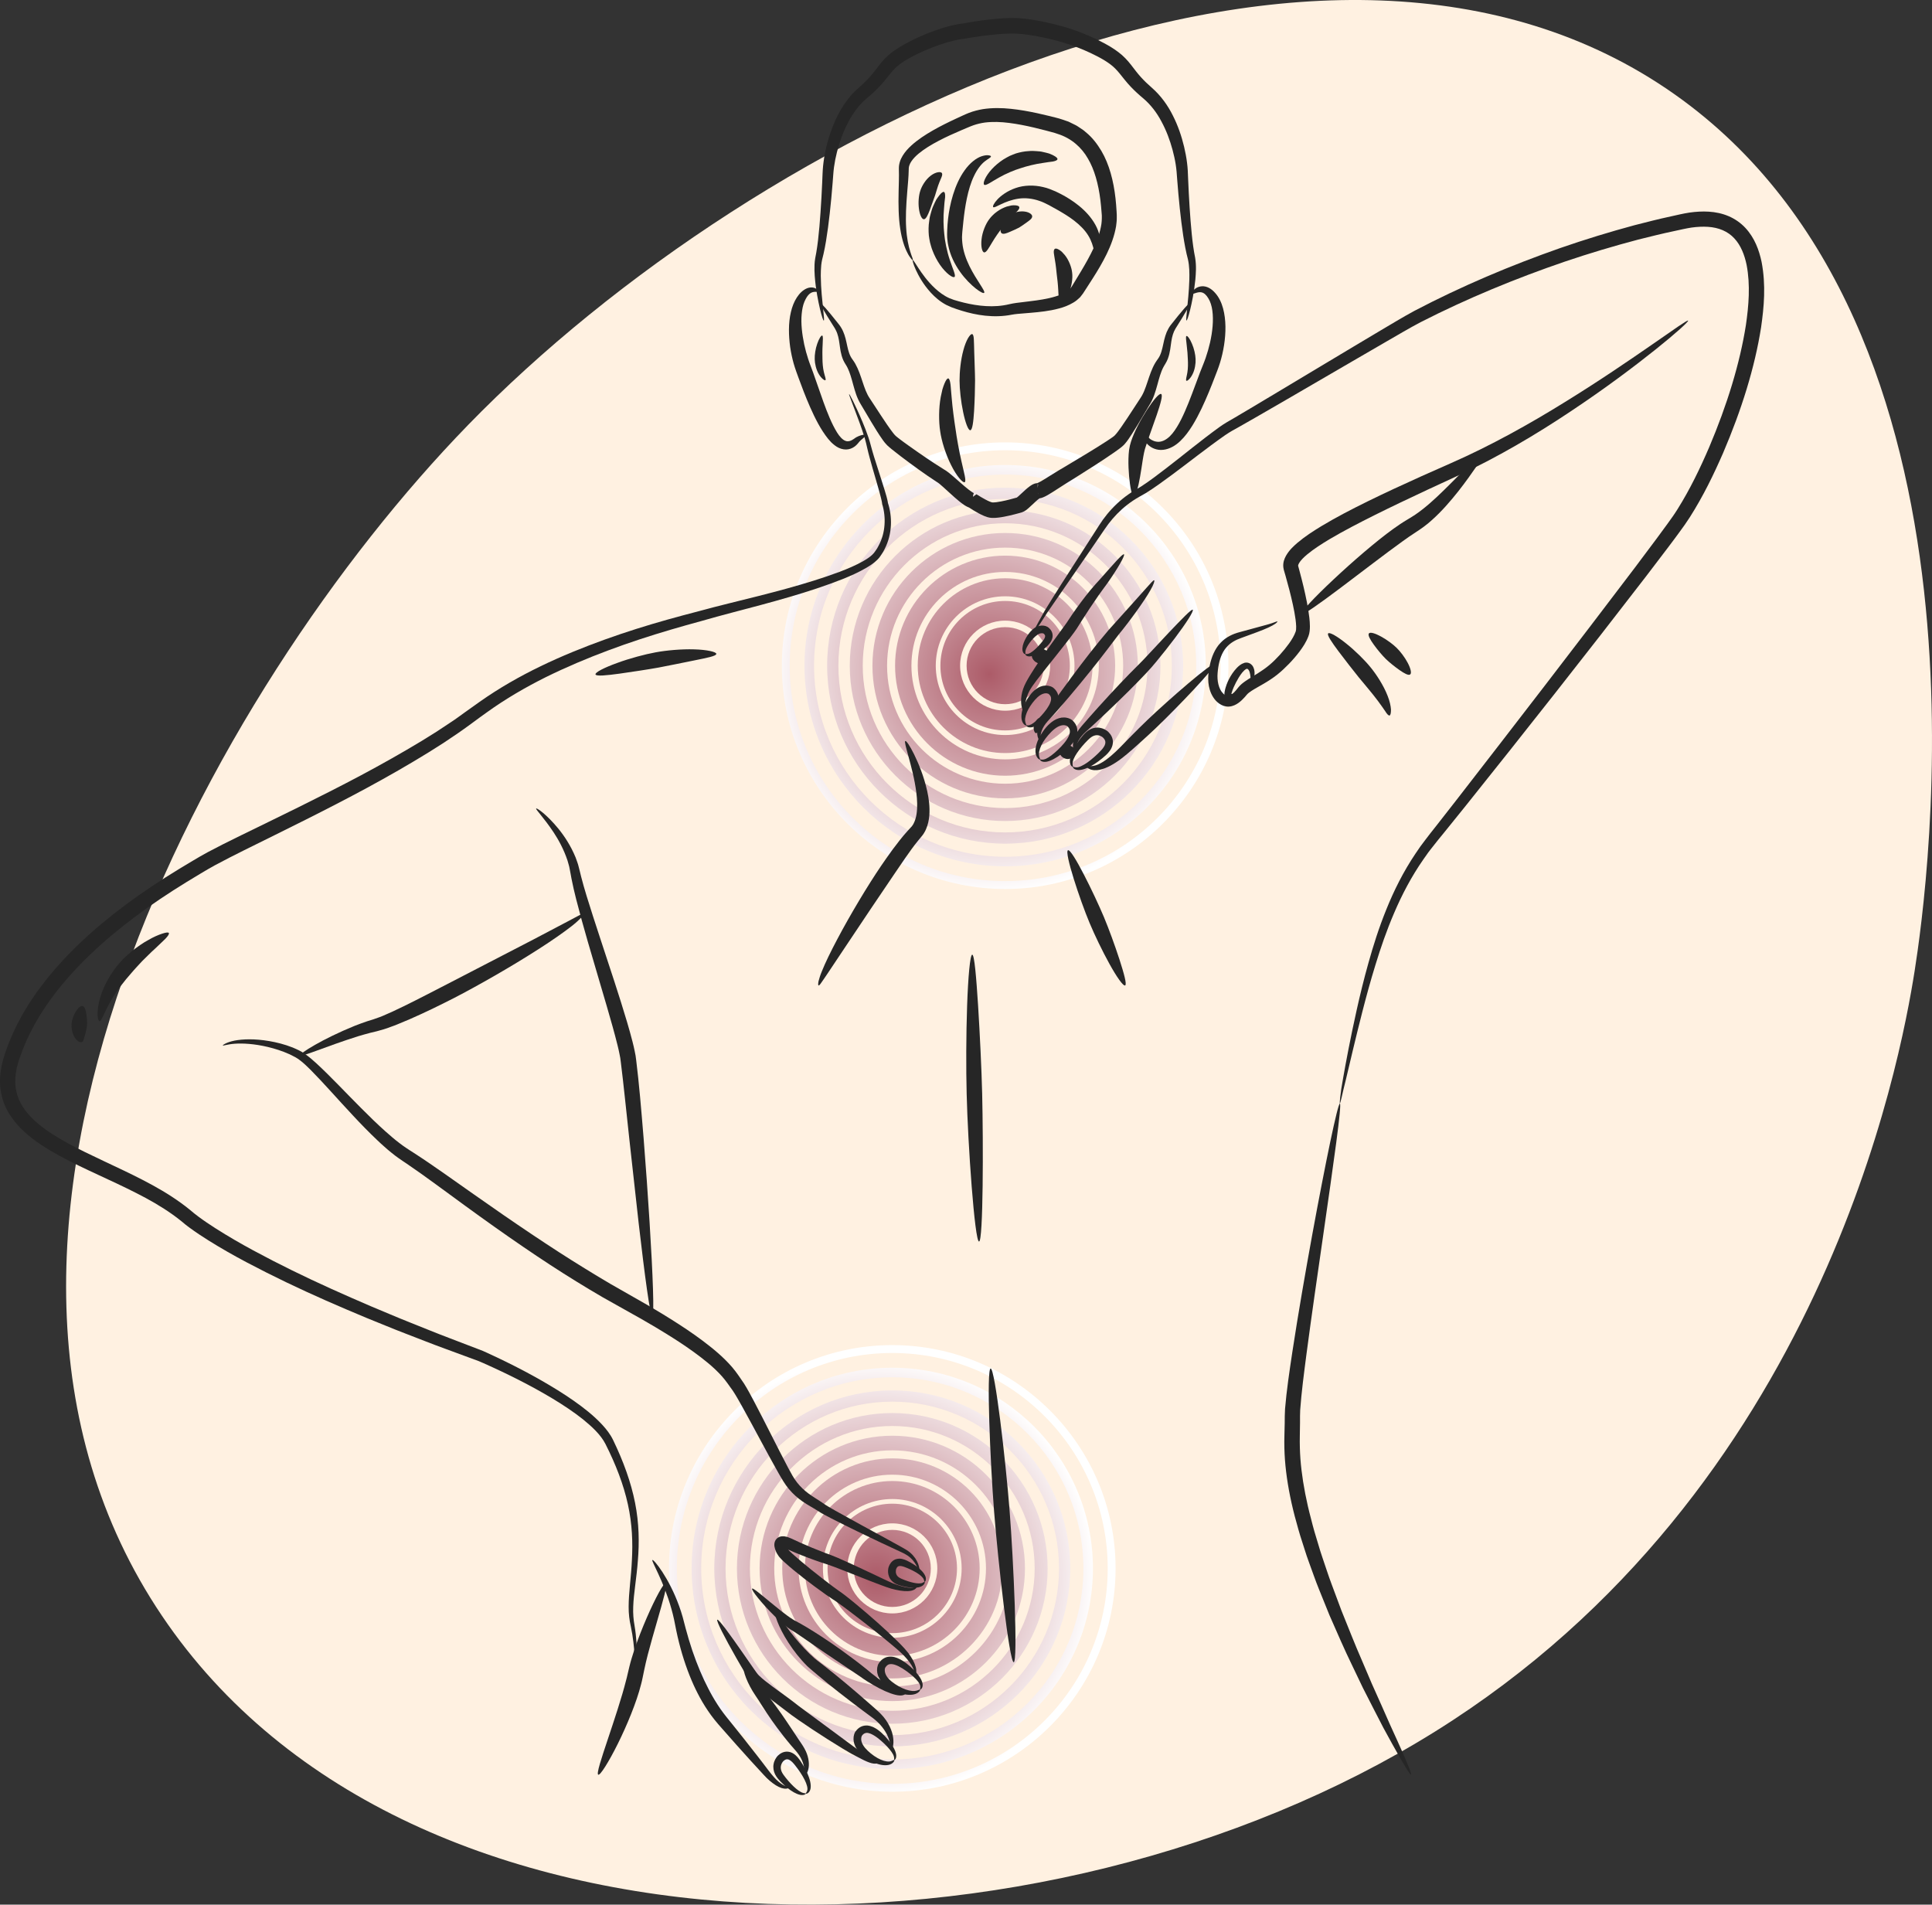 <?xml version="1.0" encoding="UTF-8"?>
<svg xmlns="http://www.w3.org/2000/svg" xmlns:xlink="http://www.w3.org/1999/xlink" viewBox="0 0 782.58 771.47">
  <rect x="0" y="0" width="782.58" height="771.47" fill="#333333" stroke="none"/>
  <defs>
    <style>
      .cls-1 {
        fill: url(#radial-gradient-7);
      }

      .cls-2 {
        fill: url(#radial-gradient-6);
      }

      .cls-3 {
        fill: url(#radial-gradient-5);
      }

      .cls-4 {
        fill: url(#radial-gradient-4);
      }

      .cls-5 {
        fill: url(#radial-gradient-9);
      }

      .cls-6 {
        fill: url(#radial-gradient-8);
      }

      .cls-7 {
        fill: url(#radial-gradient-3);
      }

      .cls-8 {
        fill: url(#radial-gradient-2);
      }

      .cls-9 {
        fill: url(#radial-gradient);
      }

      .cls-10 {
        isolation: isolate;
      }

      .cls-11 {
        mix-blend-mode: multiply;
      }

      .cls-12 {
        fill: url(#radial-gradient-16);
      }

      .cls-13 {
        fill: url(#radial-gradient-12);
      }

      .cls-14 {
        fill: url(#radial-gradient-14);
      }

      .cls-15 {
        fill: url(#radial-gradient-13);
      }

      .cls-16 {
        fill: url(#radial-gradient-10);
      }

      .cls-17 {
        fill: url(#radial-gradient-17);
      }

      .cls-18 {
        fill: url(#radial-gradient-11);
      }

      .cls-19 {
        fill: url(#radial-gradient-18);
      }

      .cls-20 {
        fill: url(#radial-gradient-15);
      }

      .cls-21 {
        fill: #262626;
      }

      .cls-22 {
        fill: #fff1e1;
      }
    </style>
    <radialGradient id="radial-gradient" cx="400.71" cy="273.07" fx="400.71" fy="273.07" r="88.86" gradientUnits="userSpaceOnUse">
      <stop offset="0" stop-color="#ac5b68"/>
      <stop offset="0" stop-color="#ac5b68"/>
      <stop offset="1" stop-color="#fff"/>
    </radialGradient>
    <radialGradient id="radial-gradient-2" cx="400.71" cy="273.06" fx="400.71" fy="273.06" r="88.86" xlink:href="#radial-gradient"/>
    <radialGradient id="radial-gradient-3" cx="400.71" cy="273.07" fx="400.71" fy="273.07" r="88.86" xlink:href="#radial-gradient"/>
    <radialGradient id="radial-gradient-4" cx="400.71" cy="273.07" fx="400.71" fy="273.07" r="88.86" xlink:href="#radial-gradient"/>
    <radialGradient id="radial-gradient-5" cx="400.71" cy="273.07" fx="400.71" fy="273.07" r="88.86" xlink:href="#radial-gradient"/>
    <radialGradient id="radial-gradient-6" cx="400.71" cy="273.07" fx="400.71" fy="273.07" r="88.86" xlink:href="#radial-gradient"/>
    <radialGradient id="radial-gradient-7" cx="400.71" cy="273.07" fx="400.71" fy="273.07" r="88.86" xlink:href="#radial-gradient"/>
    <radialGradient id="radial-gradient-8" cx="400.71" cy="273.06" fx="400.71" fy="273.06" r="88.86" xlink:href="#radial-gradient"/>
    <radialGradient id="radial-gradient-9" cx="400.71" cy="273.06" fx="400.71" fy="273.06" r="88.86" xlink:href="#radial-gradient"/>
    <radialGradient id="radial-gradient-10" cx="354.99" cy="638.72" fx="354.99" fy="638.72" r="88.86" xlink:href="#radial-gradient"/>
    <radialGradient id="radial-gradient-11" cx="354.99" cy="638.72" fx="354.99" fy="638.72" r="88.86" xlink:href="#radial-gradient"/>
    <radialGradient id="radial-gradient-12" cx="354.99" cy="638.72" fx="354.99" fy="638.72" r="88.86" xlink:href="#radial-gradient"/>
    <radialGradient id="radial-gradient-13" cx="354.99" cy="638.72" fx="354.99" fy="638.72" r="88.86" xlink:href="#radial-gradient"/>
    <radialGradient id="radial-gradient-14" cx="354.99" cy="638.72" fx="354.99" fy="638.72" r="88.86" xlink:href="#radial-gradient"/>
    <radialGradient id="radial-gradient-15" cx="354.99" cy="638.72" fx="354.99" fy="638.72" r="88.86" xlink:href="#radial-gradient"/>
    <radialGradient id="radial-gradient-16" cx="354.99" cy="638.72" fx="354.99" fy="638.72" r="88.86" xlink:href="#radial-gradient"/>
    <radialGradient id="radial-gradient-17" cx="354.99" cy="638.72" fx="354.99" fy="638.72" r="88.86" xlink:href="#radial-gradient"/>
    <radialGradient id="radial-gradient-18" cx="354.99" cy="638.72" fx="354.99" fy="638.72" r="88.86" xlink:href="#radial-gradient"/>
  </defs>
  <g class="cls-10">
    <g id="Layer_2" data-name="Layer 2">
      <g id="Layer_2-2" data-name="Layer 2">
        <path class="cls-22" d="M189.5,172.24C307.69,50.68,537.69-61.1,678.43,38.28c134.47,94.95,102.24,322.49,97.12,354.98-5.76,36.52-37.76,210.5-194.23,308.09-157.78,98.4-415.18,102.34-515.72-46.88-103.12-153.06,20.42-375.79,123.91-482.23Z"/>
      </g>
      <g id="Layer_1-2" data-name="Layer 1">
        <g>
          <g class="cls-11">
            <g>
              <path class="cls-9" d="M407.14,295.86c-14.46,0-26.22-11.76-26.22-26.22s11.76-26.22,26.22-26.22,26.22,11.76,26.22,26.22-11.76,26.22-26.22,26.22ZM407.14,251.39c-10.06,0-18.24,8.18-18.24,18.24s8.18,18.24,18.24,18.24,18.24-8.18,18.24-18.24-8.18-18.24-18.24-18.24Z"/>
              <path class="cls-8" d="M407.14,305.03c-19.52,0-35.4-15.88-35.4-35.4s15.88-35.4,35.4-35.4,35.4,15.88,35.4,35.4-15.88,35.4-35.4,35.4ZM407.14,241.53c-15.5,0-28.1,12.61-28.1,28.1s12.61,28.1,28.1,28.1,28.1-12.61,28.1-28.1-12.61-28.1-28.1-28.1Z"/>
              <path class="cls-7" d="M407.14,314.21c-24.58,0-44.58-20-44.58-44.58s20-44.57,44.58-44.57,44.57,20,44.57,44.57-20,44.58-44.57,44.58ZM407.14,231.67c-20.93,0-37.96,17.03-37.96,37.96s17.03,37.96,37.96,37.96,37.96-17.03,37.96-37.96-17.03-37.96-37.96-37.96Z"/>
              <path class="cls-4" d="M407.14,323.38c-29.64,0-53.75-24.11-53.75-53.75s24.11-53.75,53.75-53.75,53.75,24.11,53.75,53.75-24.11,53.75-53.75,53.75ZM407.14,221.81c-26.37,0-47.82,21.45-47.82,47.82s21.45,47.82,47.82,47.82,47.82-21.45,47.82-47.82-21.45-47.82-47.82-47.82Z"/>
              <path class="cls-3" d="M407.14,332.56c-34.7,0-62.93-28.23-62.93-62.93s28.23-62.93,62.93-62.93,62.93,28.23,62.93,62.93-28.23,62.93-62.93,62.93ZM407.14,211.95c-31.81,0-57.68,25.88-57.68,57.68s25.88,57.68,57.68,57.68,57.68-25.88,57.68-57.68-25.88-57.68-57.68-57.68Z"/>
              <path class="cls-2" d="M407.14,341.73c-39.76,0-72.1-32.34-72.1-72.1s32.35-72.1,72.1-72.1,72.1,32.34,72.1,72.1-32.34,72.1-72.1,72.1ZM407.14,202.09c-37.24,0-67.54,30.3-67.54,67.54s30.3,67.54,67.54,67.54,67.54-30.3,67.54-67.54-30.3-67.54-67.54-67.54Z"/>
              <path class="cls-1" d="M407.14,350.91c-44.82,0-81.28-36.46-81.28-81.28s36.46-81.28,81.28-81.28,81.28,36.46,81.28,81.28-36.46,81.28-81.28,81.28ZM407.14,192.23c-42.68,0-77.4,34.72-77.4,77.4s34.72,77.4,77.4,77.4,77.4-34.72,77.4-77.4-34.72-77.4-77.4-77.4Z"/>
              <path class="cls-6" d="M407.14,360.09c-49.88,0-90.45-40.58-90.45-90.45s40.58-90.45,90.45-90.45,90.45,40.58,90.45,90.45-40.58,90.45-90.45,90.45ZM407.14,182.37c-48.12,0-87.26,39.14-87.26,87.26s39.15,87.26,87.26,87.26,87.26-39.14,87.26-87.26-39.14-87.26-87.26-87.26Z"/>
            </g>
            <circle class="cls-5" cx="407.14" cy="269.63" r="15.61"/>
          </g>
          <g class="cls-11">
            <g>
              <path class="cls-16" d="M361.43,661.51c-14.46,0-26.22-11.76-26.22-26.22s11.76-26.22,26.22-26.22,26.22,11.76,26.22,26.22-11.76,26.22-26.22,26.22ZM361.43,617.04c-10.06,0-18.24,8.18-18.24,18.24s8.18,18.24,18.24,18.24,18.24-8.18,18.24-18.24-8.18-18.24-18.24-18.24Z"/>
              <path class="cls-18" d="M361.43,670.69c-19.52,0-35.4-15.88-35.4-35.4s15.88-35.4,35.4-35.4,35.4,15.88,35.4,35.4-15.88,35.4-35.4,35.4ZM361.43,607.18c-15.5,0-28.1,12.61-28.1,28.1s12.61,28.1,28.1,28.1,28.1-12.61,28.1-28.1-12.61-28.1-28.1-28.1Z"/>
              <path class="cls-13" d="M361.43,679.86c-24.58,0-44.58-20-44.58-44.57s20-44.57,44.58-44.57,44.57,20,44.57,44.57-20,44.57-44.57,44.57ZM361.43,597.32c-20.93,0-37.96,17.03-37.96,37.96s17.03,37.96,37.96,37.96,37.96-17.03,37.96-37.96-17.03-37.96-37.96-37.96Z"/>
              <path class="cls-15" d="M361.43,689.04c-29.64,0-53.75-24.11-53.75-53.75s24.11-53.75,53.75-53.75,53.75,24.11,53.75,53.75-24.11,53.75-53.75,53.75ZM361.43,587.46c-26.37,0-47.82,21.45-47.82,47.82s21.45,47.82,47.82,47.82,47.82-21.45,47.82-47.82-21.45-47.82-47.82-47.82Z"/>
              <path class="cls-14" d="M361.43,698.21c-34.7,0-62.93-28.23-62.93-62.93s28.23-62.93,62.93-62.93,62.93,28.23,62.93,62.93-28.23,62.93-62.93,62.93ZM361.43,577.6c-31.81,0-57.68,25.88-57.68,57.68s25.88,57.68,57.68,57.68,57.68-25.88,57.68-57.68-25.88-57.68-57.68-57.68Z"/>
              <path class="cls-20" d="M361.43,707.39c-39.76,0-72.1-32.34-72.1-72.1s32.35-72.1,72.1-72.1,72.1,32.34,72.1,72.1-32.34,72.1-72.1,72.1ZM361.43,567.74c-37.24,0-67.54,30.3-67.54,67.54s30.3,67.54,67.54,67.54,67.54-30.3,67.54-67.54-30.3-67.54-67.54-67.54Z"/>
              <path class="cls-12" d="M361.43,716.56c-44.82,0-81.28-36.46-81.28-81.28s36.46-81.28,81.28-81.28,81.28,36.46,81.28,81.28-36.46,81.28-81.28,81.28ZM361.43,557.88c-42.68,0-77.4,34.72-77.4,77.4s34.72,77.4,77.4,77.4,77.4-34.72,77.4-77.4-34.72-77.4-77.4-77.4Z"/>
              <path class="cls-17" d="M361.43,725.74c-49.88,0-90.45-40.58-90.45-90.45s40.58-90.45,90.45-90.45,90.45,40.58,90.45,90.45-40.58,90.45-90.45,90.45ZM361.43,548.03c-48.12,0-87.26,39.14-87.26,87.26s39.15,87.26,87.26,87.26,87.26-39.14,87.26-87.26-39.14-87.26-87.26-87.26Z"/>
            </g>
            <circle class="cls-19" cx="361.43" cy="635.29" r="15.61"/>
          </g>
          <g>
            <path class="cls-21" d="M326.4,726.48c.04.09-.12.27-.54.46-.41.14-1.1.22-1.85.04-1.53-.33-3.33-1.39-5.07-2.8-.88-.71-1.75-1.51-2.59-2.37-.42-.44-.83-.87-1.24-1.37-.43-.52-.81-1.09-1.14-1.72-.63-1.26-.9-2.83-.61-4.22.12-.7.38-1.34.68-1.91.33-.58.63-1.06,1.18-1.58.43-.4.97-.8,1.64-1.1.67-.3,1.52-.48,2.36-.38,1.74.19,3,1.27,3.9,2.3.94,1.1,1.55,2.12,2.24,3.24.65,1.1,1.24,2.23,1.73,3.34.96,2.21,1.57,4.45,1.2,6.22-.19.89-.73,1.5-1.15,1.74-.45.22-.72.21-.76.12-.05-.11.12-.31.33-.59.19-.33.37-.78.36-1.41-.05-1.29-.83-3.16-1.97-5.07-.57-.96-1.22-1.95-1.93-2.91-.69-.93-1.48-2-2.19-2.71-.73-.74-1.52-1.2-2.06-1.2-.53-.04-1.08.25-1.59.73-.14.11-.4.46-.57.76-.17.32-.34.67-.41,1.04-.18.74-.11,1.55.23,2.39.18.42.41.84.7,1.25.29.43.66.89,1,1.33.7.87,1.42,1.71,2.14,2.46,1.43,1.51,2.85,2.7,3.97,3.28.56.32,1.02.41,1.37.49.33.03.57.06.62.17Z"/>
            <path class="cls-21" d="M362.24,712.87c.09.06.04.3-.18.69-.25.36-.75.85-1.54,1.14-1.57.59-3.86.31-6.03-.59-1.1-.44-2.2-1.03-3.24-1.73-1.03-.7-2.08-1.46-3-2.45-.91-.97-1.71-2.12-2.16-3.44-.46-1.31-.49-2.76-.1-4,.12-.34.18-.57.46-1.05.28-.38.44-.55.68-.83.23-.25.54-.49.82-.73.33-.21.66-.43,1.04-.58.77-.33,1.63-.43,2.45-.37.8.09,1.55.32,2.23.62,1.34.62,2.46,1.49,3.44,2.37,1.02.92,1.87,1.86,2.66,2.82,1.56,1.89,2.76,3.85,3.15,5.54.2.84.11,1.61-.11,2.07-.26.45-.5.59-.57.53-.1-.07-.06-.33-.04-.69-.02-.38-.12-.89-.43-1.52-.64-1.25-1.96-2.84-3.63-4.43-.83-.79-1.75-1.61-2.68-2.31-.97-.73-1.96-1.35-2.92-1.72-.48-.18-.93-.27-1.33-.3-.39.01-.72.06-1.01.2-.53.23-1.21.98-1.22,1.3-.18.58-.21,1.34.03,2.13.24.8.73,1.65,1.39,2.45,1.35,1.58,3.26,3.1,5.03,4.1,1.79,1.02,3.57,1.52,4.79,1.41,1.22-.11,1.81-.79,2.01-.64Z"/>
            <path class="cls-21" d="M600.6,184.68c.12.19-.13.62-.59,1.33-.46.73-1.16,1.75-2.04,3.04-1.76,2.56-4.26,6.13-7.31,10-3.07,3.85-6.63,8.05-10.74,11.68-1.98,1.84-4.33,3.49-6.47,4.87-1.92,1.22-3.76,2.53-5.42,3.73-13.42,9.62-39.6,30.6-40.71,29.29-1.14-1.32,23.14-24.4,37.04-34.39,1.74-1.25,3.69-2.6,5.95-3.92,1.05-.67,1.96-1.15,2.96-1.85.98-.67,1.97-1.38,2.94-2.16,3.93-3.06,7.72-6.8,11.13-10.19,3.41-3.41,6.43-6.55,8.8-8.67,1.18-1.06,2.21-1.87,3-2.34.81-.48,1.35-.58,1.46-.41Z"/>
            <path class="cls-21" d="M517.43,251.72c.06.07-.17.42-.78.87-.61.45-1.57,1-2.84,1.58-2.55,1.19-6.37,2.52-11.01,4.23-2.29.79-4.5,1.98-6.17,3.98-1.67,1.98-2.66,4.73-3.14,7.82-.13.77-.21,1.57-.28,2.37-.02.39-.04.77-.06,1.16l.03,1.16c.08,1.54.44,3.07,1.1,4.37.63,1.29,1.74,2.37,2.69,2.64.24.04.36.07.56.04.2-.03.43-.1.69-.22.52-.24,1.11-.72,1.68-1.29.59-.59,1.1-1.23,1.71-2.01.87-1.08,1.81-1.78,2.7-2.42,1.79-1.25,3.53-2.22,5.19-3.28,1.66-1.05,3.25-2.15,4.7-3.37,1.46-1.22,2.86-2.63,4.2-4.09,1.33-1.47,2.6-3.01,3.74-4.6,1.13-1.57,2.15-3.29,2.66-4.76.4-1.05.22-3.07-.02-5-.26-1.95-.64-3.95-1.07-5.93-.86-3.97-1.9-7.92-3-11.78l-.42-1.44-.21-.72-.05-.18-.07-.34-.13-.71c-.22-1.94.43-3.52,1.08-4.69,1.37-2.37,3.01-3.82,4.6-5.22,3.22-2.72,6.51-4.8,9.71-6.76,3.2-1.93,6.32-3.65,9.31-5.24,11.96-6.32,27.21-13.28,43.29-20.33,15.88-6.97,31.84-15.87,45.96-24.64,14.15-8.71,26.51-17.19,35.41-23.35,8.9-6.16,14.32-10.05,14.6-9.7.27.33-4.65,4.87-13.14,11.66-8.49,6.79-20.51,15.86-34.48,25.13-13.92,9.31-29.88,18.76-45.99,26.18-15.9,7.31-31,14.4-42.72,20.6-2.92,1.55-5.97,3.22-9.04,5.04-3.04,1.84-6.19,3.82-8.94,6.1-1.34,1.12-2.65,2.4-3.28,3.51-.32.55-.4.94-.38,1.02,0,.01,0,.02,0,.04,0,.01-.01,0,0,.03l.05.18.2.74.4,1.49c1.07,3.97,2.06,8.04,2.88,12.22.41,2.09.77,4.22,1.02,6.42.13,1.1.21,2.23.22,3.44,0,.61-.02,1.24-.1,1.93l-.19,1.1-.31,1c-.94,2.47-2.21,4.33-3.54,6.13-1.34,1.78-2.77,3.43-4.28,5-1.52,1.56-3.08,3.05-4.81,4.43-1.74,1.38-3.56,2.55-5.36,3.61-1.79,1.06-3.59,2.01-5.09,2.98-.74.48-1.4.99-1.78,1.43-.62.75-1.36,1.61-2.17,2.36-.83.76-1.76,1.51-3,2.04-.61.26-1.31.46-2.05.52-.74.07-1.57-.07-2.24-.27-2.65-.97-4.1-2.99-5.02-4.93-1.81-4-1.32-8.12-.63-11.43.7-3.42,2.06-6.77,4.36-9.18,2.26-2.43,5.2-3.67,7.64-4.31,4.82-1.37,8.71-2.31,11.33-3.09,2.65-.73,3.93-1.42,4.07-1.27Z"/>
            <path class="cls-21" d="M440.01,310.25c.21-.35,1.4.39,3.29-.12,1.87-.36,4.32-1.91,6.79-4.02,2.48-2.09,4.99-4.82,7.58-7.45,2.56-2.61,5.08-5.09,7.2-7.12,8.5-8.1,26.17-23.48,27.07-22.54.9.94-15.32,17.86-23.83,25.97-2.13,2.03-4.73,4.42-7.46,6.85-2.71,2.41-5.57,5-8.57,6.96-2.95,1.94-6.09,3.32-8.65,3.18-.61.02-1.19-.17-1.65-.27-.46-.21-.85-.37-1.12-.57-.53-.45-.74-.74-.65-.88Z"/>
            <path class="cls-21" d="M434.58,310.61c-.08.07-.29-.04-.64-.38-.26-.37-.6-1.06-.57-1.9-.05-1.7.79-3.78,1.98-5.85.6-1.03,1.31-2.08,2.08-3.09.8-1.02,1.54-1.99,2.67-2.98,1.1-.94,2.6-1.64,4.15-1.7,1.55-.04,2.92.46,3.96,1.17.14.09.26.18.41.3.05.04.18.15.24.21l.17.17c.23.23.46.49.67.78.43.58.8,1.3.98,2.13.39,1.71-.27,3.51-1.18,4.69-.44.63-.97,1.17-1.49,1.67-.5.46-1.02.91-1.54,1.34-1.05.86-2.14,1.65-3.22,2.34-2.15,1.38-4.37,2.34-6.2,2.4-.92.02-1.68-.28-2.08-.61-.37-.37-.47-.63-.39-.7.08-.08.34.02.7.15.39.08.93.13,1.62-.05,1.38-.38,3.22-1.49,5.06-3,.93-.75,1.86-1.59,2.78-2.47.45-.45.9-.9,1.33-1.36.4-.44.77-.88,1.04-1.33.6-.91.74-1.74.57-2.38-.09-.33-.25-.65-.49-.95-.11-.15-.24-.3-.39-.43l-.1-.1s0,0-.06-.05l-.2-.15c-.59-.41-1.36-.69-2.13-.7-.77.01-1.61.3-2.43.9-.77.57-1.67,1.52-2.47,2.37-.8.88-1.56,1.77-2.23,2.65-1.33,1.75-2.33,3.46-2.61,4.73-.19.64-.11,1.12-.08,1.5.11.33.16.59.08.66Z"/>
            <path class="cls-21" d="M483.11,246.97c.59.42-2.66,5.49-7.23,11.53-2.28,3.03-4.87,6.33-7.48,9.47-1.32,1.58-2.57,3.08-4.02,4.58-1.31,1.37-2.55,2.66-3.68,3.84-4.54,4.66-11.53,11.43-17.5,16.94-.75.68-1.48,1.35-2.19,2-.35.32-.7.63-1.04.94-.31.29-.61.58-.91.87-1.14,1.16-1.96,2.35-2.49,3.43-1.08,2.19-.83,3.8-1.14,3.89-.15.06-.46-.31-.67-1.09-.19-.77-.28-1.99.08-3.4.34-1.41,1.09-3,2.21-4.52.29-.37.59-.74.9-1.13.3-.35.61-.71.92-1.07.63-.72,1.28-1.47,1.95-2.24,5.38-6.12,12.02-13.3,16.59-17.98,1.15-1.16,2.42-2.43,3.76-3.78,1.23-1.19,2.62-2.69,3.98-4.15,2.75-2.94,5.6-5.98,8.19-8.75,5.21-5.48,9.31-9.72,9.78-9.38Z"/>
            <path class="cls-21" d="M421.3,307.65c-.07.08-.31,0-.69-.28-.34-.31-.78-.89-1-1.72-.45-1.67-.02-4.01,1.02-6.25.52-1.13,1.19-2.24,1.96-3.31.77-1.06,1.62-2.11,2.68-3.03,1.03-.92,2.26-1.73,3.66-2.15,1.39-.44,2.95-.39,4.23.14.34.15.59.25,1.04.57.4.34.54.53.81.81.24.26.44.61.66.92.18.35.36.73.49,1.12.25.81.3,1.69.18,2.51-.14.81-.39,1.59-.75,2.27-1.44,2.72-3.64,4.6-5.68,6.19-2.06,1.56-4.15,2.74-5.93,3.09-.9.16-1.7.05-2.17-.23-.45-.3-.57-.57-.51-.64.08-.09.34-.01.72.04.4.03.94-.06,1.62-.34,1.35-.61,3.09-1.94,4.84-3.61.87-.84,1.78-1.76,2.55-2.72.8-.98,1.51-2,1.94-3.01.45-1.02.51-1.93.27-2.6-.07-.17-.16-.33-.24-.5-.13-.15-.21-.31-.35-.46-.12-.12-.23-.24-.35-.35.02.01-.2-.12-.32-.16-.59-.24-1.36-.31-2.2-.08-.85.22-1.77.73-2.64,1.41-.87.67-1.71,1.54-2.49,2.43-.77.89-1.48,1.82-2.05,2.75-1.16,1.85-1.79,3.71-1.77,5.02,0,1.32.64,2,.48,2.19Z"/>
            <path class="cls-21" d="M435.04,303.01c.62.58.76,1.61.25,2.58-.49.96-1.5,1.67-2.22,1.81-.74.17-1.85-.07-2.64-.65-.8-.57-1.31-1.44-1.18-2.29.13-.86.67-1.58,1.19-2.15.53-.56,1-.98,1.3-1.04.31-.07.74.17,1.31.49.55.34,1.36.66,1.99,1.26Z"/>
            <path class="cls-21" d="M467.5,235.03c.31.13-.19,1.77-1.52,4.04-1.3,2.3-3.32,5.32-5.7,8.62-1.19,1.65-2.46,3.37-3.79,5.1-.67.86-1.35,1.73-2.03,2.6l-1.07,1.31-.94,1.21c-2.6,3.41-5.13,6.79-7.28,9.52-4.3,5.49-10.91,13.56-16.66,20.12-1.41,1.62-2.89,3.22-4.09,4.53-1.16,1.29-1.98,2.61-2.41,3.8-.93,2.42-.32,4.11-.62,4.24-.13.08-.53-.25-.85-1.05-.33-.79-.56-2.08-.31-3.63.22-1.55.97-3.3,2.1-4.96,1.1-1.54,2.3-3.23,3.56-5,5.05-7.06,11.25-15.46,15.56-20.95,2.16-2.75,4.78-6.01,7.62-9.35,2.89-3.21,5.88-6.53,8.6-9.56,2.64-2.95,5.02-5.61,6.8-7.6,1.76-1.91,2.71-3.1,3.01-2.97Z"/>
            <path class="cls-21" d="M415.74,293.83c-.06.08-.29.04-.66-.19-.34-.25-.79-.75-1.05-1.49-.54-1.49-.32-3.66.47-5.76.39-1.06.93-2.12,1.55-3.14.63-1.01,1.33-2.02,2.23-2.94.88-.91,1.95-1.73,3.22-2.21,1.25-.49,2.71-.55,3.92-.14.32.11.57.2,1.01.46.39.28.54.46.8.7.47.48.9,1.09,1.2,1.82.28.73.39,1.55.33,2.32-.08.76-.26,1.49-.54,2.14-1.14,2.58-3.03,4.42-4.78,5.98-1.77,1.53-3.61,2.72-5.21,3.14-.81.19-1.56.13-2-.1-.43-.26-.55-.5-.49-.57.07-.09.32-.05.66-.04.35-.01.83-.14,1.41-.44,1.16-.65,2.62-1.96,4.08-3.59.72-.81,1.48-1.7,2.11-2.61.65-.93,1.22-1.89,1.52-2.81.32-.93.31-1.71.06-2.26-.13-.28-.32-.54-.56-.78-.11-.09-.21-.18-.31-.27.03.02-.16-.08-.27-.1-1.02-.39-2.67.08-4.14,1.45-1.46,1.33-2.84,3.21-3.76,4.9-.93,1.73-1.39,3.42-1.31,4.59.07,1.17.66,1.76.52,1.95Z"/>
            <path class="cls-21" d="M421.63,294.17c-.23,1.73-1.53,2.92-2.07,2.78-.55-.13-1.2-1.78-.67-3.43.53-1.65,1.74-2.76,2.13-2.67.39.1.84,1.61.61,3.33Z"/>
            <path class="cls-21" d="M455.29,224.52c.51.37-2.42,5.65-6.92,11.98-1.16,1.61-2.35,3.15-3.5,4.82-1.16,1.66-2.31,3.37-3.44,5.07-1.11,1.71-2.2,3.39-3.24,4.99-.51.8-1,1.58-1.47,2.34l-.35.56-.41.62c-.26.37-.52.74-.77,1.1-3.95,5.43-10.28,13.01-15.24,19.49-1.23,1.64-2.34,3.13-3.08,4.58-.75,1.46-1.19,2.89-1.44,4.12-.5,2.49-.21,4.11-.53,4.21-.28.13-1.25-1.47-1.3-4.36-.02-1.43.2-3.17.83-4.99.63-1.85,1.68-3.65,2.75-5.43,4.37-7.13,10.34-15.1,14.17-20.37.23-.32.46-.65.7-.98l.32-.48.37-.57c.51-.76,1.04-1.55,1.58-2.36,1.1-1.61,2.29-3.27,3.53-4.94,1.25-1.67,2.55-3.34,3.88-4.95,1.33-1.62,2.76-3.15,4.01-4.53,5.06-5.67,8.97-10.29,9.51-9.9Z"/>
            <path class="cls-21" d="M415.33,264.92c-.07.08-.25.04-.54-.16-.24-.23-.54-.7-.61-1.29-.19-1.21.23-2.72.95-4.22.75-1.5,1.71-3.02,3.2-4.34,1.45-1.33,3.96-2.11,5.96-1,.15.08.29.17.42.29.11.1.19.15.28.25.18.17.36.36.53.58.34.43.64,1,.78,1.65.3,1.34-.21,2.63-.81,3.52-.64.93-1.33,1.54-2.01,2.18-.69.63-1.41,1.2-2.13,1.7-1.44,1-2.95,1.74-4.25,1.81-.65.04-1.22-.18-1.5-.41-.27-.27-.33-.47-.26-.54.08-.08.28-.06.52-.03.27,0,.59-.03,1.01-.21.83-.36,1.95-1.21,3.07-2.33.56-.55,1.13-1.16,1.68-1.81.54-.65,1.12-1.33,1.41-1.88.31-.59.37-1.05.27-1.3-.04-.14-.12-.27-.24-.42-.06-.07-.13-.15-.21-.22-.03-.03-.09-.08-.11-.1h0c-.41-.25-1.53-.27-2.61.54-1.11.78-2.23,2.06-3.07,3.19-.85,1.16-1.46,2.3-1.64,3.09-.24.81.08,1.27-.08,1.46Z"/>
            <path class="cls-21" d="M425.61,264.87c.45.71.29,1.79-.51,2.68-.77.9-2.14,1.47-3.1,1.45-.97.02-2.34-.55-3.15-1.42-.83-.87-1.15-1.96-.7-2.71.45-.74,1.3-1.17,2.06-1.52.78-.35,1.42-.62,1.79-.63.38,0,.9.29,1.6.65.68.38,1.54.75,2,1.5Z"/>
            <path class="cls-21" d="M571.56,718.82c-.39.2-3.24-4.55-7.65-12.48-1.09-1.99-2.29-4.17-3.57-6.52-1.23-2.38-2.54-4.93-3.93-7.62-1.38-2.7-2.82-5.53-4.33-8.48-1.43-2.99-2.92-6.09-4.44-9.28-3.11-6.35-6.04-13.22-9.11-20.17-1.43-3.53-2.86-7.08-4.3-10.64-1.45-3.55-2.67-7.21-4-10.78-.68-1.78-1.25-3.6-1.83-5.41-.58-1.8-1.15-3.6-1.72-5.38-.58-1.77-1.01-3.59-1.52-5.35-.47-1.78-1.01-3.51-1.39-5.28-1.69-7-2.81-13.81-3.28-20.07-.23-3.12-.32-6.49-.22-9.92.04-1.68.08-3.4.12-5.15,0-.87-.01-1.61.02-2.6.04-.98.07-1.97.11-2.97.62-7.51,1.77-15.17,2.96-23.09,2.41-15.79,5.28-32.24,8-47.17,2.73-14.92,5.34-28.32,7.36-37.97,2.03-9.65,3.47-15.55,3.9-15.48.43.07-.2,6.12-1.49,15.89-1.29,9.77-3.23,23.28-5.39,38.28-2.16,15-4.57,31.5-6.65,47.26-1.02,7.86-2.05,15.61-2.55,22.68-.02.83-.05,1.65-.07,2.46-.03.81,0,1.84,0,2.74-.03,1.77-.05,3.52-.08,5.22-.07,3.33.03,6.43.24,9.37.44,5.87,1.46,12.33,3.01,19.11.35,1.7.86,3.4,1.28,5.13.47,1.72.85,3.48,1.39,5.23.53,1.75,1.06,3.51,1.59,5.28.53,1.77,1.05,3.56,1.68,5.33,1.23,3.54,2.35,7.16,3.69,10.7,1.32,3.55,2.65,7.1,3.96,10.62,2.83,6.97,5.5,13.87,8.33,20.3,1.38,3.23,2.72,6.38,4.01,9.41,1.35,3.01,2.64,5.9,3.87,8.65,1.22,2.76,2.37,5.37,3.45,7.81,1.11,2.43,2.13,4.69,3.07,6.75,3.73,8.24,5.84,13.37,5.46,13.57Z"/>
            <path class="cls-21" d="M542.74,447.03c-.11-.02-.06-.94.14-2.68.1-.87.22-1.95.41-3.21.22-1.26.46-2.72.74-4.36,1.15-6.56,2.92-16.05,5.53-27.76,1.31-5.86,2.85-12.27,4.78-19.11,1.91-6.84,4.2-14.13,7.24-21.61,3.02-7.49,6.82-15.18,11.8-22.57.63-.92,1.25-1.84,1.89-2.77.65-.92,1.35-1.8,2.03-2.71,1.37-1.84,2.76-3.57,4.16-5.34,2.78-3.56,5.61-7.18,8.48-10.85,22.85-29.45,48.09-62.18,72.24-94.07,3-4,5.98-7.98,8.94-11.94,1.47-1.99,2.94-3.96,4.36-5.94,1.45-1.99,2.81-3.9,4.06-5.91,5.05-8.06,9.18-16.65,12.82-25.13,7.21-17.01,12.42-33.91,14.85-49.45,1.12-7.72,1.85-16.16.28-24.32-.83-4.02-2.34-7.94-4.98-10.75-2.59-2.84-6.37-4.41-10.67-4.67-2.14-.14-4.37-.02-6.63.29-2.21.33-4.65.91-7.06,1.43-4.83,1-9.68,2.23-14.59,3.45-9.78,2.58-19.7,5.53-29.62,8.89-19.8,6.77-39.73,14.96-58.54,24.58-4.59,2.41-9.19,5.17-13.76,7.79-4.57,2.65-9.11,5.29-13.63,7.91-9.02,5.25-17.91,10.42-26.58,15.46-4.34,2.51-8.63,4.99-12.86,7.43-2.12,1.21-4.23,2.41-6.32,3.61-1.05.59-2.1,1.17-3.14,1.75-.93.52-1.9,1.17-2.85,1.8-7.61,5.32-14.74,11.04-21.71,16.19-3.5,2.58-6.9,5.08-10.49,7.31-1.93,1.13-3.54,1.94-5.15,3.04-1.59,1.06-3.07,2.22-4.45,3.45-2.75,2.48-5.09,5.24-7,8.1-2.01,2.95-3.94,5.77-5.78,8.47-7.39,10.72-13.37,19.37-17.5,25.36-3.86,6.11-6.18,9.45-6.41,9.28-.07-.05.39-.93,1.3-2.62.93-1.68,2.22-4.14,4.04-7.34,3.77-6.24,9.47-15.08,16.53-26.04,1.76-2.74,3.6-5.6,5.52-8.59,1.95-3.11,4.37-6.11,7.26-8.83,1.45-1.36,3.02-2.65,4.71-3.83,1.65-1.19,3.61-2.25,5.19-3.22,3.33-2.17,6.68-4.72,10.08-7.34,6.85-5.25,13.79-11.05,21.55-16.67,1-.69,1.99-1.39,3.13-2.04,1.03-.59,2.06-1.19,3.09-1.79,2.06-1.22,4.14-2.45,6.23-3.69,4.18-2.5,8.43-5.04,12.73-7.61,8.6-5.16,17.42-10.44,26.37-15.81,4.48-2.68,9-5.37,13.54-8.08,4.57-2.69,9.06-5.44,13.88-8.05,19.06-10,39.06-18.43,59.09-25.45,10.02-3.48,20.06-6.54,29.98-9.22,4.98-1.27,9.9-2.55,14.81-3.59,2.46-.54,4.83-1.13,7.47-1.54,2.6-.37,5.26-.55,7.94-.38,2.68.17,5.41.72,7.98,1.82,2.57,1.09,4.92,2.74,6.79,4.74,3.78,4.05,5.58,9.07,6.57,13.75,1.83,9.49.97,18.38-.19,26.52-2.55,16.29-7.94,33.52-15.4,50.93-3.79,8.69-8.04,17.45-13.42,25.93-1.35,2.12-2.84,4.21-4.3,6.18-1.46,2.02-2.95,3.99-4.45,5.98-3.01,3.95-6.03,7.93-9.07,11.92-24.44,31.76-50.04,64.19-73.36,93.32-2.93,3.63-5.82,7.21-8.67,10.74-1.44,1.76-2.88,3.5-4.2,5.22-.67.86-1.36,1.7-2,2.58-.62.88-1.24,1.76-1.86,2.64-4.92,7.03-8.75,14.41-11.86,21.67-3.13,7.25-5.55,14.38-7.61,21.11-2.08,6.72-3.78,13.05-5.27,18.83-2.96,11.58-5.12,20.98-6.66,27.44-.39,1.61-.74,3.05-1.05,4.29-.28,1.24-.52,2.3-.72,3.15-.4,1.7-.67,2.58-.77,2.56Z"/>
            <path class="cls-21" d="M505.4,278.07c.3.28-1.21,2.56-4.15,4.6-.4.26-.74.48-1.3.73-.65.28-1.5.5-2.21.34-.73-.12-1.35-.7-1.61-1.4-.12-.36-.18-.76-.18-1.17l.05-.63.07-.43c.1-.6.23-1.07.35-1.52.13-.46.29-.89.43-1.32.32-.84.66-1.61,1.02-2.29.71-1.36,1.72-2.98,3.17-4.5.76-.74,1.58-1.52,2.93-1.96.3-.13.76-.13,1.16-.14.4.05.85.18,1.18.37.64.38,1.11.94,1.36,1.49.53,1.11.53,2.1.49,2.94-.05.85-.2,1.56-.36,2.16-.33,1.18-.72,1.83-.93,1.78-.21-.05-.23-.79-.28-1.93-.03-.57-.07-1.24-.18-1.94-.11-.69-.31-1.45-.67-1.92-.16-.25-.37-.36-.55-.44-.15,0-.17-.02-.41.1-.45.21-1.09.8-1.6,1.43-1.05,1.31-1.9,2.8-2.52,3.99-.31.6-.63,1.27-.95,1.98-.14.36-.3.73-.44,1.1-.13.38-.27.76-.34,1.04l-.07.22-.02.03s-.03.05-.04.09c-.02.07,0,.16.07.19.08.03.12.06.28.03.25-.06.68-.23,1.01-.38,2.85-1.32,4.93-2.99,5.24-2.66Z"/>
            <path class="cls-21" d="M257.56,677.07c-.25,0-.13-4.32-1.01-12.03-.24-1.92-.56-4.06-1.05-6.35-.54-2.35-.88-5.03-.86-7.87,0-5.7,1.02-11.98,1.32-18.94.39-6.97.14-14.58-1.63-22.56-1.74-7.97-4.91-16.19-9.1-24.46-1.93-3.76-5.46-7-9.15-10.01-3.77-2.98-7.91-5.73-12.25-8.35-8.7-5.22-18.19-9.99-28.11-14.4l-1.86-.8-1.83-.67c-1.3-.48-2.6-.96-3.9-1.44-2.61-.96-5.23-1.93-7.87-2.9-5.29-1.91-10.56-4.05-15.92-6.09-5.36-2.04-10.69-4.31-16.1-6.47-5.38-2.25-10.78-4.54-16.17-6.92-10.79-4.76-21.54-9.88-32.1-15.47-5.28-2.79-10.48-5.75-15.58-8.94-2.55-1.6-5.06-3.25-7.52-5.06-.62-.43-1.23-.94-1.84-1.4-.6-.46-1.28-1.08-1.79-1.48-1.09-.84-2.12-1.69-3.31-2.5-4.61-3.29-9.6-6.12-14.72-8.71-5.11-2.61-10.34-5.01-15.55-7.43-5.21-2.42-10.41-4.87-15.48-7.61-5.03-2.79-10.01-5.81-14.37-9.82-2.2-1.96-4.17-4.28-5.81-6.83-1.68-2.53-2.84-5.46-3.46-8.44-1.35-6.02-.03-12.07,1.73-17.11,3.49-10.17,8.76-19.13,14.63-26.84,8.88-11.73,20.62-22.76,34.14-32.8,6.76-5.03,13.98-9.81,21.51-14.4,1.89-1.13,3.78-2.27,5.69-3.41.96-.56,1.91-1.12,2.87-1.69,1-.56,2-1.12,3.01-1.68,4.01-2.14,8.06-4.17,12.15-6.17,16.35-8,33.21-16.08,49.88-24.94,8.32-4.44,16.58-9.08,24.67-13.97l6.01-3.74,5.89-3.9c1.99-1.27,3.83-2.71,5.75-4.06l5.83-4.15c15.81-11.16,33.29-18.91,50.49-25.14,8.62-3.11,17.22-5.8,25.7-8.18,4.23-1.2,8.45-2.3,12.59-3.38,2.06-.55,4.12-1.1,6.15-1.64,2.06-.52,4.11-1.04,6.14-1.55,16.17-3.98,31.41-7.77,44.74-12.76,3.31-1.26,6.5-2.62,9.37-4.23,1.42-.81,2.8-1.68,3.85-2.69.53-.5.93-.98,1.37-1.68l.64-.96c.19-.33.36-.67.54-1,1.44-2.67,2.21-5.58,2.4-8.45.1-1.43.08-2.86-.08-4.24-.08-.69-.18-1.38-.32-2.05-.06-.34-.15-.66-.22-.99l-.13-.48-.18-.56-.1-.76-.12-.62c-.08-.41-.19-.84-.29-1.26-.22-.85-.44-1.68-.66-2.5-.47-1.65-.93-3.26-1.38-4.83-.91-3.13-1.78-6.09-2.53-8.88-.37-1.39-.73-2.74-1.02-4.07-.29-1.33-.58-2.5-.92-3.68-.69-2.33-1.43-4.44-2.11-6.33-1.37-3.78-2.52-6.68-3.26-8.66-.75-1.98-1.12-3.03-1.02-3.07.09-.04.65.92,1.59,2.82.94,1.9,2.27,4.73,3.84,8.47.78,1.87,1.62,3.96,2.42,6.32.39,1.16.77,2.48,1.09,3.74.33,1.27.73,2.59,1.14,3.96.84,2.74,1.79,5.65,2.79,8.76.49,1.56,1,3.17,1.52,4.82.25.83.5,1.68.75,2.55.11.45.24.87.34,1.34l.15.7.09.59c1.79,5.47,1.87,12.47-1.3,18.64-.2.38-.38.77-.6,1.15l-.7,1.1c-.42.71-1.05,1.54-1.72,2.18-1.34,1.32-2.83,2.29-4.36,3.2-3.07,1.81-6.33,3.26-9.71,4.62-13.54,5.35-28.81,9.39-44.94,13.61-2,.54-4.02,1.07-6.05,1.62-2.04.57-4.09,1.15-6.15,1.73-4.13,1.14-8.29,2.28-12.47,3.52-8.37,2.47-16.84,5.22-25.3,8.39-8.46,3.16-16.91,6.72-25.2,10.8-8.26,4.12-16.33,8.8-23.87,14.23-3.74,2.63-7.65,5.67-11.59,8.37l-5.98,4.03-6.08,3.85c-8.17,5.04-16.48,9.79-24.84,14.32-16.73,9.05-33.64,17.28-49.89,25.33-4.06,2.02-8.05,4.05-11.91,6.13-.94.53-1.88,1.06-2.82,1.59-.95.56-1.9,1.13-2.85,1.69-1.88,1.14-3.75,2.27-5.61,3.39-7.39,4.54-14.43,9.24-21,14.16-13.14,9.8-24.42,20.48-32.84,31.61-5.57,7.31-10.49,15.71-13.73,25.08l-.61,1.76c-.17.58-.3,1.15-.46,1.72-.36,1.14-.51,2.3-.69,3.46-.27,2.31-.32,4.64.2,6.87.85,4.5,3.64,8.58,7.38,12.02,3.72,3.47,8.32,6.33,13.11,9,4.83,2.64,9.92,5.07,15.1,7.51,5.18,2.44,10.46,4.9,15.71,7.61,5.24,2.71,10.46,5.69,15.4,9.27,1.24.85,2.47,1.88,3.71,2.85l1.61,1.34c.56.43,1.08.87,1.67,1.29,2.27,1.7,4.69,3.32,7.14,4.88,4.91,3.12,9.99,6.07,15.16,8.86,10.34,5.59,20.95,10.76,31.61,15.58,5.33,2.41,10.67,4.74,15.99,7.03,5.36,2.21,10.63,4.52,15.94,6.61,5.31,2.09,10.53,4.28,15.78,6.25,2.62,1,5.22,2,7.8,2.99,1.29.5,2.58.99,3.87,1.48l2.04.79,1.91.86c10.04,4.61,19.56,9.57,28.39,15.05,4.4,2.75,8.63,5.64,12.53,8.84,1.94,1.61,3.8,3.31,5.51,5.16,1.7,1.84,3.29,3.87,4.41,6.21,4.13,8.54,7.25,17.1,8.88,25.41,1.66,8.3,1.73,16.27,1.14,23.32-.5,7.08-1.72,13.36-1.89,18.81-.11,2.73.11,5.22.53,7.54.41,2.38.63,4.57.77,6.53.26,3.93.21,6.97.12,9.03-.1,2.06-.26,3.13-.37,3.12Z"/>
            <path class="cls-21" d="M331.55,118.07c-.11.2-.57.14-1.24.13-.68,0-1.52.11-2.29.74-.39.31-.78.74-1.15,1.29-.38.55-.69,1.23-1.01,1.92-.61,1.41-.95,3.17-1.13,5.05-.37,3.78.16,8.18,1.03,12.32.45,2.07,1.01,4.09,1.62,5.95.3.95.63,1.8.96,2.69.35.93.68,1.82,1,2.68,1.18,3.36,2.65,7.56,4.2,11.98,1.57,4.33,3.34,8.83,5.5,12.33,1.04,1.7,2.29,3.02,3.4,3.41,1.08.45,2.36,0,3.43-.78.25-.17.64-.48.96-.66.33-.18.64-.33.93-.45.58-.24,1.09-.39,1.51-.48.84-.18,1.34-.15,1.43.05.08.2-.25.56-.87,1.09-.61.55-1.53,1.19-2.28,2.23-.52.62-1.21,1.31-2.2,1.83-.97.53-2.31.83-3.64.61-1.33-.2-2.58-.82-3.57-1.6-.55-.37-.95-.82-1.45-1.25-.41-.45-.86-.92-1.25-1.4-3.06-3.81-5.32-8.4-7.27-12.78-1.94-4.4-3.51-8.64-4.74-11.99-.3-.84-.62-1.71-.95-2.63-.33-.96-.7-2.02-.99-3.08-.6-2.14-1.09-4.41-1.43-6.74-.63-4.66-.76-9.6.29-14.06.99-4.43,3.33-8.36,6.53-9.69.79-.32,1.61-.41,2.27-.32.67.08,1.18.31,1.55.53.73.47.95.9.85,1.08Z"/>
            <path class="cls-21" d="M334.34,153.99c-.29.26-1.64-.68-2.69-2.48-1.06-1.78-1.62-4.28-1.64-6.01-.07-1.74.31-4.3,1.03-6.29.68-2,1.6-3.44,2.01-3.29.4.15.26,1.76.17,3.73-.13,1.97-.12,4.26-.07,5.76.02,1.5.15,3.59.56,5.28.38,1.69.99,3.02.63,3.31Z"/>
            <path class="cls-21" d="M480.61,129.86c-.21-.05-.08-1.64.22-4.51.28-2.87.77-7.03.93-12.16.05-2.54.05-5.41-.57-8.13-.79-2.95-1.42-6.34-1.94-9.78-1.04-6.94-1.8-14.61-2.43-22.74-.08-1-.14-2.09-.23-3.03-.08-.96-.22-1.93-.36-2.91-.3-1.96-.76-3.94-1.28-5.91-1.06-3.93-2.52-7.83-4.48-11.45-1.91-3.64-4.42-6.9-7.42-9.43-1.75-1.46-3.47-3.02-5.07-4.72-1.6-1.68-3.05-3.56-4.34-5.17-1.3-1.61-2.55-2.9-4.11-4.03-1.54-1.14-3.26-2.14-5.08-3.08-3.61-1.88-7.36-3.45-11.06-4.72-3.67-1.24-7.46-2.19-11.08-2.96-3.62-.75-7.18-1.33-10.39-1.5-3.18-.16-6.81.11-10.58.51-1.89.21-3.83.46-5.8.75-.98.15-1.98.31-2.98.47-.55.09-1.1.19-1.65.28l-.77.09c-.23.02-.46.06-.7.1-3.79.61-7.84,1.87-11.82,3.4-1.99.77-3.98,1.64-5.94,2.58-1.96.95-3.9,1.98-5.65,3.11-1.77,1.14-3.27,2.39-4.63,3.98-1.37,1.57-2.8,3.57-4.47,5.39-1.66,1.83-3.45,3.54-5.32,5.08-.5.41-.84.74-1.24,1.1-.38.36-.8.67-1.14,1.08l-1.08,1.16c-.35.4-.67.83-1.01,1.24-1.32,1.68-2.49,3.51-3.5,5.44-1.04,1.91-1.9,3.92-2.67,5.95-1.52,4.07-2.6,8.3-3.16,12.42-.27,2-.36,4.19-.55,6.32-.18,2.12-.37,4.21-.54,6.27-.39,4.1-.82,8.05-1.32,11.81-.51,3.76-1.06,7.32-1.82,10.67-.46,1.78-.78,3.04-.93,4.55-.14,1.47-.19,2.92-.19,4.3.05,5.57.63,10.12.93,13.25.33,3.14.51,4.88.29,4.93-.21.05-.8-1.62-1.54-4.71-.71-3.1-1.69-7.61-2.13-13.38-.1-1.45-.15-2.97-.08-4.59.05-1.59.42-3.48.72-4.95.55-3.2.93-6.73,1.26-10.45.32-3.72.59-7.65.82-11.73.1-2.04.21-4.12.31-6.23.11-2.1.12-4.22.35-6.56.46-4.54,1.48-9.07,3.01-13.55.78-2.23,1.66-4.46,2.76-6.63,1.07-2.18,2.34-4.29,3.83-6.29.38-.49.74-1,1.15-1.49l1.26-1.42c.4-.49.9-.9,1.36-1.35.46-.43.96-.91,1.35-1.25,1.69-1.46,3.25-3.01,4.68-4.66,1.44-1.64,2.68-3.46,4.31-5.42,1.61-1.97,3.66-3.75,5.72-5.11,2.08-1.4,4.16-2.53,6.25-3.59,2.1-1.06,4.21-2.01,6.34-2.87,4.27-1.71,8.54-3.12,13.05-3.9.28-.05.56-.1.86-.13l.78-.1,1.41-.26c1.04-.17,2.07-.34,3.09-.51,2.04-.32,4.06-.59,6.04-.82,3.97-.44,7.78-.75,11.6-.57,3.78.21,7.51.85,11.37,1.67,3.84.84,7.76,1.85,11.79,3.26,3.99,1.41,7.96,3.13,11.86,5.23,1.93,1.04,3.93,2.22,5.83,3.68,1.92,1.43,3.68,3.31,5.07,5.12,1.4,1.81,2.59,3.42,3.98,4.95,1.37,1.52,2.88,2.95,4.47,4.33,3.65,3.21,6.44,7.14,8.48,11.25,2.08,4.1,3.53,8.38,4.55,12.66.5,2.15.92,4.29,1.18,6.44.13,1.08.25,2.16.3,3.25.07,1.1.08,2.06.13,3.08.34,8.07.8,15.71,1.48,22.56.35,3.45.76,6.57,1.38,9.61.54,3.33.3,6.24.07,8.89-.54,5.27-1.43,9.4-2.12,12.23-.71,2.83-1.26,4.34-1.47,4.29Z"/>
            <path class="cls-21" d="M481.86,122.99c.35.25-1.9,4.08-5.73,10.14-.84,1.4-1.36,3.11-1.66,5.13-.34,2.01-.43,4.4-1.41,7.03-.11.33-.26.65-.42.97-.15.33-.32.65-.52.96l-.5.83c-.14.23-.28.45-.4.71-.52.98-.94,2.1-1.33,3.3-.78,2.4-1.34,5.11-2.37,7.98-.26.72-.56,1.45-.92,2.19-.16.37-.39.73-.59,1.1l-.57.96c-.74,1.25-1.49,2.51-2.24,3.79-1.52,2.57-3.07,5.18-4.78,7.82-.43.66-.87,1.32-1.33,1.99-.48.68-.93,1.32-1.63,2.09-.33.39-.77.74-1.12,1.05-.33.26-.68.55-1.01.78-.66.49-1.31.95-1.96,1.41-2.6,1.81-5.21,3.52-7.82,5.21-2.61,1.69-5.22,3.34-7.8,4.95-2.63,1.63-5.06,3.12-7.51,4.74-1.24.8-2.45,1.6-3.83,2.39-.34.2-.71.39-1.11.59-.22.1-.39.19-.65.29l-.37.15-.21.08-.35.1c-.23.06-.48.11-.69.15l-.26.03h-.03c-.15-1.05.29,2.37-.34-2.36,0,.07,0,.13,0,.2,0,.13.02.26.06.38.03.12.08.22.14.35.05.2.11.4.19.59.11.34.43.93.37.74l-.07.05s-.12.07-.22.15c-.77.56-1.78,1.53-2.74,2.43-.49.46-.99.94-1.55,1.42-.29.25-.58.49-.97.79-.22.16-.54.33-.8.5-.3.12-.58.28-.88.38-.54.15-1.08.3-1.6.45-.49.13-.97.26-1.44.38-1.31.33-2.67.66-4.12.93-.73.13-1.47.27-2.27.36-.81.09-1.62.18-2.68.14-.57-.02-1.2-.13-1.77-.29-.51-.15-.96-.32-1.38-.49-.83-.35-1.57-.72-2.3-1.11-1.46-.79-2.8-1.61-4.23-2.56.38.15.77.31,1.16.47-.36-.09-.72-.2-1.07-.33-.31-.12-.48-.23-.72-.35-.5-.25-.76-.46-1.14-.7-.67-.46-1.26-.92-1.83-1.38-1.14-.93-2.2-1.87-3.25-2.82-1.03-.94-2.07-1.88-3.11-2.83-.51-.46-1.02-.9-1.51-1.32-.54-.43-.69-.55-1.47-1.03-4.99-3.25-9.71-6.72-14.46-10.31-1.18-.9-2.35-1.81-3.53-2.77l-.89-.74c-.29-.24-.6-.52-.94-.84-.7-.68-1.24-1.39-1.68-2-1.81-2.53-3.28-4.99-4.77-7.45-1.45-2.44-2.88-4.84-4.27-7.19-1.64-2.67-2.37-5.48-3.07-7.96-.68-2.5-1.31-4.83-2.25-6.75-.23-.48-.49-.92-.76-1.35-.37-.58-.72-1.17-.99-1.78-.54-1.21-.85-2.43-1.07-3.56-.41-2.28-.55-4.25-.99-5.97-.23-.85-.47-1.65-.83-2.36-.15-.37-.37-.69-.54-1.03-.22-.35-.44-.7-.65-1.04-3.44-5.41-5.37-8.75-5.07-8.97.31-.22,2.82,2.69,6.83,7.74.25.32.51.65.77.98.25.38.56.76.78,1.19.51.83.89,1.77,1.24,2.74.67,1.95.98,4.07,1.49,6.04.26.99.58,1.93,1.03,2.78.22.43.49.82.78,1.22.39.54.77,1.1,1.1,1.69,1.31,2.33,2.11,4.84,2.92,7.27.82,2.45,1.61,4.83,2.95,6.77,1.5,2.29,3.03,4.63,4.59,7.01,1.55,2.34,3.14,4.77,4.8,6.91.43.56.8.98,1.16,1.31.2.18.44.38.72.59l.82.64c1.12.86,2.3,1.71,3.48,2.55,4.72,3.36,9.61,6.74,14.34,9.66.46.25,1.51.93,2.08,1.41.61.49,1.19.97,1.74,1.45,1.07.94,2.14,1.87,3.19,2.79,1.03.9,2.06,1.78,3.05,2.56.5.39.99.75,1.44,1.05.19.11.47.31.58.34.06.02.18.09.18.09l-.03-.02s0-.01-.01,0l-.05.13-.09.26c-.11.35-.18.72-.22,1.1l1.43-1.03c1.2.77,2.51,1.55,3.72,2.19,1.16.62,2.58,1.21,2.85,1.13.86.03,2.26-.18,3.48-.42,1.26-.25,2.52-.54,3.73-.86.84-.23,1.7-.46,2.58-.7,0-.01-.02.02.02-.02.12-.09.34-.27.54-.44.46-.42.92-.84,1.38-1.26,1.01-.92,1.94-1.87,3.41-2.94.17-.13.39-.27.65-.42.13-.07.23-.14.38-.22.18-.09.36-.17.55-.24l.28-.11c.15-.05.33-.09.5-.12.17-.03.34-.06.52-.07l.26-.02c-.17,3.97-.04,1.03-.07,1.88l.02-.13.16-1c-.02-.22-.08-.48-.15-.7-.06-.15-.07-.04-.11-.06-.03,0-.06.02-.09.03-.02,0,.03-.01.04-.02l.12-.05c.08-.02.22-.1.32-.14.24-.12.5-.25.78-.4,1.11-.61,2.33-1.38,3.55-2.15,2.45-1.57,5.15-3.16,7.71-4.67,2.59-1.55,5.21-3.13,7.85-4.72,2.62-1.6,5.26-3.22,7.8-4.88.63-.42,1.26-.83,1.86-1.25l.85-.61c.23-.19.42-.31.59-.51.36-.36.83-.96,1.26-1.52.44-.58.87-1.18,1.3-1.79,1.71-2.45,3.36-4.98,4.98-7.47.82-1.25,1.63-2.49,2.42-3.71l.58-.89c.15-.26.33-.5.47-.78.3-.54.57-1.12.83-1.73,1.02-2.42,1.74-5.1,2.74-7.7.5-1.3,1.08-2.6,1.82-3.82.17-.31.38-.61.59-.9l.52-.74c.15-.2.29-.42.41-.64.13-.22.25-.44.35-.68.87-1.87,1.18-4.12,1.71-6.28.27-1.09.59-2.15,1-3.15.44-1,.95-1.92,1.54-2.72,4.51-5.75,7.38-9.05,7.72-8.81Z"/>
            <path class="cls-21" d="M459.17,200.69c-.82-.11-1.4-3.41-1.82-7.78-.19-2.18-.31-4.6-.26-7.01.04-1.21.09-2.41.25-3.61.17-1.24.47-2.43.78-3.38,2.44-7.7,10.68-20.1,12.22-19.32.77.41-.28,4.04-1.77,8.42-1.49,4.37-3.45,9.56-4.45,12.79-1.05,2.8-1.53,8.06-2.32,12.3-.72,4.26-1.71,7.71-2.62,7.59Z"/>
            <path class="cls-21" d="M482.68,119.01c-.14-.15.02-.62.59-1.28.57-.61,1.6-1.59,3.49-1.77.93-.08,2.01.15,2.95.65.95.51,1.78,1.22,2.5,2.05,1.5,1.65,2.56,3.87,3.2,6.22,1.28,4.73,1.17,10.02.41,14.93-.39,2.46-.94,4.86-1.63,7.1-.33,1.11-.75,2.24-1.12,3.23-.37.96-.72,1.88-1.06,2.75-1.36,3.53-3.11,7.99-5.31,12.6-1.1,2.3-2.32,4.64-3.71,6.89-1.4,2.24-2.96,4.42-4.91,6.27-1.9,1.83-4.35,3.28-6.93,3.55-2.61.3-4.85-.8-6.14-2.06-.34-.32-.6-.63-.91-1.08-.17-.25-.13-.26-.29-.55-.06-.14-.13-.29-.19-.42-.24-.55-.43-1.03-.57-1.44-.28-.82-.37-1.34-.19-1.46.18-.13.61.15,1.25.78.32.31.7.71,1.12,1.19.11.12.21.25.33.37.03-.02.22.26.29.27.14.08.4.29.67.43,1.1.61,2.59.97,4.06.52,1.47-.42,2.99-1.54,4.31-3.16,2.63-3.24,4.72-7.94,6.53-12.42,1.81-4.52,3.36-8.95,4.74-12.52.36-.9.73-1.84,1.12-2.81.37-.94.73-1.83,1.07-2.82.68-1.96,1.29-4.08,1.79-6.26.99-4.36,1.47-9,.94-12.92-.26-1.96-.81-3.7-1.65-5.03-.82-1.4-1.77-2.2-2.72-2.39-.98-.22-2.01.13-2.71.37-.71.25-1.17.4-1.31.24Z"/>
            <path class="cls-21" d="M480.56,154.22c-.38-.27.13-1.64.4-3.35.29-1.71.28-3.8.19-5.3-.05-1.5-.2-3.79-.46-5.74-.23-1.96-.48-3.56-.09-3.73.4-.18,1.42,1.2,2.23,3.15.85,1.93,1.41,4.46,1.46,6.2.1,1.73-.28,4.26-1.22,6.11-.92,1.87-2.2,2.9-2.51,2.66Z"/>
            <path class="cls-21" d="M369.75,105.4c-.09.06-.34-.17-.73-.67-.39-.5-.96-1.26-1.48-2.35-1.13-2.14-2.28-5.51-2.9-9.8-.67-4.29-.78-9.46-.64-15.14.05-2.83.2-5.82.1-8.75v-.28s0-.39,0-.39c.01-.26,0-.52.04-.77.07-.51.15-1.02.3-1.5.27-.98.7-1.86,1.19-2.67.99-1.62,2.23-2.97,3.55-4.17,2.65-2.4,5.62-4.31,8.69-6.08,3.08-1.76,6.29-3.34,9.52-4.84l2.43-1.12,1.21-.55,1.37-.57c1.85-.71,3.77-1.21,5.7-1.54,3.87-.59,7.7-.52,11.37-.13,3.67.38,7.23,1.03,10.67,1.77,1.72.37,3.42.77,5.08,1.18.83.21,1.66.42,2.48.63.81.21,1.63.41,2.53.73.87.3,1.74.59,2.6.89.83.4,1.64.81,2.46,1.21.83.36,1.56.91,2.31,1.4.74.5,1.5.97,2.13,1.59,2.77,2.2,4.78,4.96,6.39,7.64,3.21,5.43,4.94,12.18,5.73,19.21.19,1.76.34,3.55.44,5.34.02.46.06.87.07,1.37v1.56c0,1.04-.17,2.04-.28,3.06-.68,3.99-2.1,7.71-3.79,11.21-1.71,3.5-3.7,6.83-5.76,10.05l-3.07,4.77c-.26.4-.47.75-.78,1.2-.38.51-.77,1.01-1.16,1.5-.87.85-1.79,1.63-2.76,2.18-1.93,1.15-3.92,1.9-5.86,2.39-1.95.53-3.87.88-5.76,1.14-3.78.53-7.48.72-10.9,1.04l-1.24.14-1.18.19c-.92.18-1.84.33-2.75.42-1.83.2-3.63.25-5.39.17-3.51-.14-6.82-.75-9.86-1.55-1.53-.39-2.98-.86-4.39-1.33-.7-.25-1.38-.5-2.06-.74-.7-.31-1.38-.62-2.06-.93-2.61-1.38-4.62-3.18-6.25-4.94-3.24-3.55-5.02-6.95-6.11-9.31-1.07-2.38-1.39-3.8-1.2-3.88.21-.09.91,1.15,2.31,3.27,1.41,2.1,3.48,5.18,6.73,8.19,1.62,1.49,3.55,2.96,5.83,3.97.58.22,1.17.44,1.76.66.66.19,1.33.39,2.01.59,1.36.37,2.77.73,4.22,1.02,2.9.59,5.98.99,9.14.97,1.58,0,3.17-.12,4.76-.37.8-.12,1.59-.28,2.38-.47l1.41-.29,1.39-.22c3.62-.49,7.18-.8,10.69-1.42,1.75-.3,3.48-.68,5.12-1.19,1.66-.47,3.2-1.15,4.48-1.96.67-.39,1.15-.88,1.63-1.35.17-.26.35-.51.55-.76.22-.33.49-.81.73-1.2l2.94-4.85c1.93-3.2,3.72-6.4,5.22-9.62,1.49-3.22,2.62-6.49,3.09-9.63.07-.77.19-1.55.17-2.29v-1.11c-.02-.39-.07-.85-.1-1.27-.12-1.72-.29-3.39-.48-5.03-.81-6.51-2.43-12.38-5.04-16.77-2.51-4.44-6.67-8.27-12.31-10.02-.65-.26-1.45-.47-2.26-.69-.8-.22-1.6-.43-2.41-.65-1.61-.42-3.25-.84-4.89-1.22-3.29-.77-6.64-1.44-10-1.87-3.36-.44-6.71-.56-9.91-.16-1.59.23-3.14.59-4.63,1.11l-1.11.42-1.23.51-2.43,1.03c-3.22,1.37-6.35,2.78-9.31,4.34-2.95,1.55-5.76,3.24-8.09,5.17-1.16.96-2.18,2.01-2.91,3.09-.37.54-.66,1.08-.83,1.62-.11.27-.15.53-.21.79-.03.13-.02.26-.04.39l-.02.19v.3c-.06,3.25-.38,6.19-.6,9-.47,5.6-.71,10.56-.44,14.7.23,4.13.94,7.39,1.64,9.58.31,1.12.67,1.93.87,2.52.2.58.26.93.17.98Z"/>
            <path class="cls-21" d="M401.39,63.34c.06.48-1.15.94-2.58,2.09-1.44,1.16-3.02,3.18-4.27,5.84-2.59,5.31-3.71,12.82-4.28,18.1-.16,1.32-.31,2.82-.45,4.43-.1.85-.08,1.5-.14,2.28.04.76.02,1.54.14,2.33.3,3.17,1.46,6.5,2.9,9.43,2.91,5.88,6.59,10.13,5.93,10.78-.29.3-1.6-.34-3.43-1.78-1.81-1.45-4.18-3.7-6.31-6.71-2.13-2.98-4.06-6.77-4.82-10.82-.23-1-.3-2.02-.41-3.02-.02-.98-.07-2.05,0-2.86.06-1.72.18-3.34.35-4.77.63-5.69,2.54-13.89,6.72-19.67,2.02-2.88,4.68-5,6.94-5.72,1.13-.34,2.06-.48,2.71-.36.65.08.98.22,1.01.44Z"/>
            <path class="cls-21" d="M444.18,104.56c-.95-.09-.66-4.86-3.4-9.21-1.34-2.18-3.39-4.21-5.65-5.96-2.26-1.75-4.73-3.2-6.81-4.39-1.03-.6-2.23-1.25-3.51-1.95-1.25-.6-2.47-1.28-3.85-1.7-2.7-.94-5.7-1.3-8.45-.88-2.75.41-5.23,1.39-6.99,2.24-1.77.85-2.87,1.48-3.2,1.19-.33-.28.24-1.56,1.74-3.16,1.5-1.59,4.03-3.44,7.38-4.59,3.33-1.17,7.46-1.27,11.09-.38,1.83.38,3.53,1.13,5.03,1.76,1.42.67,2.73,1.34,3.88,2,2.29,1.32,4.98,3.11,7.47,5.46,2.48,2.33,4.72,5.31,5.88,8.43,1.17,3.13,1.19,6.13.81,8.11-.17,1-.44,1.77-.71,2.28-.26.51-.5.77-.71.74Z"/>
            <path class="cls-21" d="M382.38,77.76c.39.18.51,1.02.44,2.21-.04.6-.12,1.28-.24,2.03-.04.77-.11,1.6-.2,2.45-.34,3.45-.22,7.45.1,10.26.22,2.82,1.05,7.02,2.24,10.55,1.15,3.54,2.55,6.31,1.93,6.89-.63.61-3.46-1.37-5.88-4.86-1.21-1.73-2.3-3.82-3.09-5.94-.42-1.05-.67-2.13-.96-3.13-.23-1.01-.36-1.99-.48-2.84-.15-1.73-.19-3.84.16-5.96.08-.53.13-1.07.25-1.59l.42-1.56c.28-1.03.57-2.02,1-2.92.4-.9.79-1.74,1.18-2.48.46-.71.9-1.32,1.29-1.81.8-.99,1.44-1.48,1.83-1.3Z"/>
            <path class="cls-21" d="M381.55,70.15c.41.8-.49,2.18-1.1,3.83-.67,1.65-1.2,3.7-1.69,5.19-.51,1.47-1.34,3.79-2.11,5.84-.79,2.04-1.54,3.77-2.41,3.8-.87.03-1.7-1.84-2.01-4.25-.34-2.41-.11-5.4.56-7.33.61-1.92,2.18-4.57,4.25-6.1,2.06-1.57,4.16-1.72,4.51-.98Z"/>
            <path class="cls-21" d="M412.88,83.9c.12.42-.21.98-.77,1.58-.28.31-.64.59-.99.95-.35.37-.74.75-1.15,1.11-1.6,1.55-3.13,3.49-4.18,4.94-1.09,1.4-2.71,3.65-3.97,5.81-1.29,2.13-2.29,4.02-3.14,3.95-.87-.07-1.42-2.4-1.09-5.3.29-2.89,1.66-6.3,3.18-8.23.36-.49.78-1.01,1.32-1.5.52-.5,1.05-1.02,1.7-1.45,1.22-.93,2.66-1.62,3.98-2.08.68-.19,1.32-.35,1.91-.46.59-.1,1.14-.07,1.6-.05.92.07,1.49.3,1.61.72Z"/>
            <path class="cls-21" d="M418.1,87.69c-.04.9-1.14,1.61-2.21,2.39-1.1.77-2.2,1.59-3.06,2.09-.87.47-2.29,1.1-3.67,1.7-1.37.59-2.65,1.11-3.38.65-.74-.46-.64-2.06.19-3.74.81-1.67,2.41-3.35,3.77-4.09,1.32-.78,3.57-1.27,5.37-.99,1.82.25,3.04,1.16,2.99,1.98Z"/>
            <path class="cls-21" d="M428.33,64.5c-.09.42-.81.73-1.89.93-.54.1-1.16.18-1.84.24-.69.12-1.43.24-2.2.34-3.11.42-6.59,1.31-8.98,2.12-2.43.71-5.97,2.18-8.88,3.85-2.93,1.63-5.16,3.34-5.86,2.86-.73-.49.42-3.44,3.05-6.3,1.3-1.43,2.95-2.81,4.68-3.94.86-.57,1.77-1.01,2.61-1.46.87-.39,1.71-.7,2.45-.98,1.52-.46,3.4-.89,5.36-.97.98-.11,1.97-.05,2.94.02.97.05,1.91.14,2.79.37.88.19,1.7.39,2.42.61.72.28,1.34.57,1.86.84,1.03.55,1.58,1.06,1.49,1.48Z"/>
            <path class="cls-21" d="M427.24,100.82c.35-.26.92-.14,1.66.29.36.22.78.49,1.19.86.39.38.79.82,1.2,1.31,1.62,1.97,2.79,4.99,3,7.2.3,2.21-.19,5.53-1.28,7.97-1.08,2.47-2.64,4.07-3.43,3.69-.77-.36-.8-2.32-.92-4.58-.11-2.27-.39-4.77-.61-6.39-.16-1.63-.39-3.92-.76-5.97-.1-.5-.18-1-.24-1.47-.08-.46-.16-.88-.19-1.27-.06-.77.03-1.38.38-1.64Z"/>
            <path class="cls-21" d="M562.82,289.81c-.43.07-1.04-.64-1.71-1.72-.77-1.08-1.72-2.55-2.94-4.14-2.38-3.21-5.61-6.92-7.83-9.64-2.2-2.73-5.47-6.92-8.17-10.51-2.68-3.6-4.76-6.59-4.18-7.23.59-.64,3.79,1.26,7.36,4.14,3.59,2.86,7.52,6.74,9.85,9.64,2.34,2.86,5.25,7.31,6.86,11.48.83,2.06,1.27,4.07,1.37,5.53.01,1.52-.19,2.39-.62,2.46Z"/>
            <path class="cls-21" d="M571.2,273.19c-.7.52-2.41-.45-4.33-1.79-1.92-1.35-4.1-3.1-5.52-4.48-1.41-1.39-3.34-3.67-4.84-5.74-1.5-2.07-2.55-3.94-2.02-4.61.54-.68,2.63,0,4.94,1.27,2.31,1.26,4.83,3.13,6.32,4.6,1.49,1.46,3.3,3.83,4.46,6.04,1.17,2.21,1.68,4.2.99,4.71Z"/>
            <path class="cls-21" d="M384.1,153.27c.43.08.72.98.9,2.38.1.7.14,1.52.22,2.43.1.91.19,1.91.26,2.96.34,4.2,1.01,9.16,1.56,12.67.48,3.52,1.4,8.78,2.42,13.2.98,4.43,2.05,7.95,1.31,8.39-.76.45-3.33-2.53-5.48-6.86-2.2-4.3-3.94-9.91-4.46-13.78-.61-3.85-.6-9.4.22-13.83.22-1.11.45-2.15.68-3.08.26-.93.58-1.74.85-2.42.57-1.35,1.09-2.12,1.52-2.04Z"/>
            <path class="cls-21" d="M393.82,135.34c.41.14.6,1,.65,2.24.09,1.26.08,2.94.15,4.85.09,3.79.32,8.41.34,11.7,0,3.29-.15,8.26-.4,12.45-.27,4.19-.66,7.58-1.52,7.69-.86.1-2.04-3.17-2.91-7.36-.89-4.19-1.45-9.3-1.45-12.74-.02-3.44.45-8.33,1.54-12.29.51-1.97,1.21-3.71,1.88-4.89.71-1.18,1.31-1.79,1.73-1.65Z"/>
            <path class="cls-21" d="M242.32,718.84c-.78-.37,1.26-6.51,3.85-14.27,2.6-7.75,5.73-17.16,7.39-23.79.24-.83.44-1.7.65-2.62.23-.96.47-1.97.71-3.01.52-2.18,1.21-4.39,1.94-6.65,1.5-4.49,3.31-9.06,5.08-13.14,3.55-8.17,6.97-14.43,7.77-14.1.8.33-1.15,7.15-3.59,15.61-1.22,4.23-2.56,8.87-3.71,13.28-.55,2.21-1.09,4.36-1.48,6.35-.21,1.04-.42,2.05-.62,3.01-.21,1.01-.42,1.97-.67,2.85-1.8,7.14-5.68,16.49-9.37,23.92-3.69,7.43-7.17,12.95-7.95,12.57Z"/>
            <path class="cls-21" d="M320.05,723.68c.08.09-.32.67-1.48.81-.58.09-1.25-.04-2.01-.25-.73-.25-1.52-.62-2.32-1.12-1.58-.99-3.35-2.47-4.9-4.22-1.62-1.76-3.39-3.69-5.26-5.72-3.73-4.11-7.83-8.71-11.76-13.2-1.96-2.18-3.96-4.62-5.54-7-1.62-2.39-2.99-4.74-4.1-6.93-2.28-4.36-4.57-10.04-6.38-16.15-.9-3.06-1.7-6.22-2.35-9.36-.31-1.54-.62-3.08-.92-4.59-.33-1.47-.67-2.92-1.08-4.32-3.14-11.28-8.24-19.41-7.7-19.75.5-.41,6.74,7.2,10.87,18.73.53,1.43.99,2.93,1.43,4.45.4,1.51.8,3.04,1.2,4.58.8,3.01,1.71,6.03,2.69,8.95,1.97,5.82,4.28,11.19,6.43,15.3,1.05,2.07,2.31,4.29,3.76,6.54,1.45,2.28,3.1,4.43,5.02,6.76,3.72,4.61,7.52,9.4,10.91,13.77,3.45,4.3,6.2,8.56,8.77,10.68,1.27,1.11,2.43,1.75,3.27,1.9.84.17,1.36-.04,1.46.14Z"/>
            <path class="cls-21" d="M301.32,673.84c.33-.07.82.84,1.68,2.24.85,1.4,2.1,3.3,3.64,5.32.77,1.01,1.61,2.06,2.48,3.05,1,1.11,1.87,2.28,2.73,3.39,1.72,2.25,3.32,4.44,4.62,6.29,1.3,1.85,2.86,4.19,4.49,6.64.81,1.22,1.64,2.47,2.47,3.72.41.61.82,1.22,1.23,1.82.41.65.88,1.3,1.23,2,1.53,2.7,1.98,5.66,1.66,7.65-.3,2.02-1.18,3.04-1.46,2.88-.29-.14-.1-1.23-.38-2.9-.26-1.66-1.05-3.83-2.64-5.86-.36-.53-.83-.99-1.27-1.53-.49-.57-.99-1.14-1.49-1.71-.99-1.16-1.94-2.35-2.87-3.52-1.85-2.35-3.53-4.63-4.83-6.49-1.3-1.86-2.81-4.14-4.31-6.51-.76-1.18-1.49-2.4-2.26-3.48-.85-1.24-1.57-2.46-2.21-3.66-1.28-2.4-2.16-4.69-2.54-6.43-.39-1.74-.28-2.86.02-2.92Z"/>
            <path class="cls-21" d="M355.88,713.64c.12.08-.23.67-1.22.73-.94.07-2.17-.27-3.53-.85-1.37-.57-2.92-1.44-4.55-2.27-1.79-.9-3.58-1.99-5.51-3.14-3.83-2.32-8-4.97-12-7.61-3.98-2.65-7.87-5.27-10.92-7.7-2.99-2.3-6.9-5.11-10.82-8.49-.98-.86-1.96-1.75-2.94-2.83-1.11-1.25-1.64-2.35-2.35-3.44-1.33-2.2-2.59-4.38-3.78-6.46-4.75-8.34-8.26-15.17-7.71-15.51.55-.34,5.07,5.87,10.53,13.74,1.37,1.97,2.79,4.02,4.24,6.1.73,1,1.46,2.16,2.12,2.77.78.77,1.72,1.56,2.67,2.31,3.85,3.02,7.82,5.71,10.92,8.09,2.96,2.37,6.68,5.02,10.53,7.87,3.82,2.83,7.78,5.75,11.37,8.41,1.78,1.31,3.47,2.61,4.97,3.63,1.64,1.13,2.94,2.16,4.09,2.94,1.14.78,2.09,1.31,2.74,1.52.64.22,1.01.08,1.14.21Z"/>
            <path class="cls-21" d="M313.98,652.91c.63-.27,3.37,4.87,8.05,10.47,2.3,2.8,5.06,5.82,7.9,8.31.64.57,1.52,1.19,2.27,1.78.77.6,1.53,1.19,2.26,1.76,1.46,1.16,2.85,2.26,4.1,3.26,2.49,2.02,5.57,4.59,8.76,7.33,1.59,1.38,3.21,2.79,4.82,4.19.8.7,1.59,1.4,2.37,2.09.39.35.78.7,1.16,1.04.39.38.78.76,1.17,1.14,3.03,3.1,4.64,6.87,4.95,9.62.36,2.77-.27,4.45-.58,4.38-.32-.04-.37-1.64-1.2-3.96-.8-2.32-2.59-5.24-5.45-7.62-.36-.29-.73-.58-1.1-.88-.41-.3-.83-.61-1.25-.92-.84-.62-1.69-1.26-2.55-1.89-1.71-1.29-3.43-2.59-5.11-3.86-3.35-2.56-6.52-5.04-9.02-7.07-1.24-1.02-2.61-2.15-4.05-3.35-.71-.6-1.45-1.22-2.2-1.85-.75-.66-1.47-1.21-2.29-2.01-3-2.98-5.57-6.33-7.65-9.54-4.2-6.42-5.93-12.22-5.36-12.44Z"/>
            <path class="cls-21" d="M366.83,685.69c.12.07-.06.62-.88.9-.79.26-1.92.21-3.18-.09-2.54-.6-5.73-2.07-9.09-4.01-1.67-.97-3.45-2.07-5.12-3.31-1.68-1.12-3.37-2.26-5.04-3.39-3.39-2.28-6.65-4.48-9.36-6.3-2.68-1.85-6.03-4.16-9.55-6.6-.88-.6-1.77-1.19-2.65-1.77l-1.32-.82c-.51-.34-1.06-.65-1.51-1.01-1.89-1.39-3.5-2.87-5.01-4.32-5.93-5.83-9.92-11.07-9.47-11.5.48-.47,5.35,3.96,11.67,8.99,1.58,1.23,3.27,2.52,4.98,3.58.43.29.85.47,1.26.71l1.52.81c.98.55,1.94,1.11,2.87,1.67,3.73,2.25,7.15,4.51,9.88,6.37,2.72,1.86,5.94,4.18,9.21,6.65,1.65,1.25,3.27,2.48,4.93,3.84,1.51,1.32,3.04,2.48,4.55,3.61,3,2.21,5.8,4.04,7.87,5.07,1.04.52,1.88.8,2.45.88.55.09.87-.07,1.01.04Z"/>
            <path class="cls-21" d="M372.7,684.36c.08.06.02.31-.25.68-.28.35-.82.79-1.59,1.08-1.56.59-3.85.47-6.14-.25-2.31-.75-4.66-1.89-6.73-3.75-1.01-.93-1.89-2.12-2.36-3.49-.49-1.37-.5-2.84-.05-4.14.06-.18.19-.48.29-.6l.27-.41c.17-.27.4-.54.66-.8.48-.54,1.18-.99,1.94-1.32,1.6-.59,3.31-.33,4.66.21,2.74,1.11,4.83,2.95,6.64,4.72,1.76,1.79,3.21,3.68,3.62,5.48.2.9.01,1.73-.32,2.14-.31.4-.57.5-.64.44-.2-.16.44-1-.2-2.21-.6-1.24-2.12-2.75-3.94-4.2-1.83-1.44-4.03-2.97-6.11-3.64-1.04-.34-1.96-.34-2.57-.08-.3.17-.58.32-.81.61-.12.12-.24.26-.34.43l-.15.23c-.06.08-.01.01-.04.06-.43,1.14,0,3,1.49,4.51,1.45,1.51,3.57,2.84,5.47,3.72,1.92.89,3.79,1.28,5.07,1.14,1.29-.11,1.94-.72,2.13-.57Z"/>
            <path class="cls-21" d="M371.38,642.39c.07.03.06.21-.08.57-.17.31-.56.78-1.21,1.04-1.29.6-3.25.62-5.5.27-1.13-.17-2.35-.45-3.64-.8-1.36-.4-2.63-.89-4.03-1.4-2.77-1.03-5.8-2.22-9-3.48-3.19-1.26-6.56-2.62-9.97-3.91-.85-.32-1.7-.63-2.49-.89l-2.7-.88c-1.78-.6-3.55-1.23-5.3-1.89-1.75-.66-3.47-1.33-5.17-2.04l-1.26-.54-1.17-.52-.37-.17c-.13-.06-.05-.02-.08-.03h-.03s0,.06,0,.06h0s0,0,0,0l.26.28.27.28.39.37c.26.24.5.49.77.73,4.25,3.83,10.08,8.48,16.19,13.1.76.57,1.55,1.15,2.29,1.66l1.26.88,1.22.91c1.6,1.22,3.14,2.48,4.67,3.74,3.05,2.52,6.01,5.06,8.78,7.53,2.77,2.47,5.36,4.87,7.66,7.12,2.28,2.22,4.36,4.4,5.71,6.5,1.4,2.07,2.14,4.04,2.28,5.47.17,1.44-.25,2.23-.4,2.16-.15-.05-.09-.76-.53-1.96-.41-1.19-1.32-2.82-2.83-4.58-1.48-1.79-3.56-3.61-6.01-5.65-2.43-2.03-5.15-4.23-8.03-6.52-2.89-2.29-5.94-4.66-9.06-7.02-1.56-1.18-3.13-2.35-4.71-3.47l-1.17-.82-1.18-.77c-.89-.57-1.69-1.13-2.5-1.69-6.42-4.56-12.28-9.05-16.84-13.15-.29-.25-.57-.54-.87-.82l-.44-.43-.52-.56-.52-.59-.63-.96c-.42-.65-.71-1.37-.93-2.05-.46-1.41-.41-2.63.22-3.68.34-.54.87-.98,1.41-1.21.54-.25,1.15-.33,1.84-.29.32-.03.73.13,1.09.18.37.05.76.2,1.15.37.36.15.85.32,1.11.45l.82.39c.81.38,1.63.76,2.45,1.14,1.61.72,3.27,1.43,4.96,2.13,1.69.7,3.4,1.37,5.11,2.03l2.57.95c.96.36,1.83.72,2.69,1.09,3.43,1.48,6.7,3.02,9.82,4.47,3.1,1.46,6.04,2.85,8.7,4.11,1.32.62,2.61,1.24,3.71,1.7,1.19.46,2.3.85,3.33,1.14,2.05.6,3.75.83,4.81.62,1.09-.15,1.4-.8,1.59-.71Z"/>
            <path class="cls-21" d="M374.5,640.71c.1.04.12.24.01.62-.15.34-.52.84-1.13,1.14-1.22.67-3.01.75-4.87.56-.94-.1-1.91-.28-2.88-.53-.97-.26-1.93-.49-3.03-1.1-1.04-.58-2.02-1.57-2.46-2.74-.47-1.16-.51-2.3-.34-3.3l.09-.41c.05-.21.09-.29.14-.42.09-.25.2-.5.34-.76.27-.51.67-1.06,1.23-1.51,1.15-.96,2.84-1.08,4.02-.75.62.14,1.19.37,1.7.61.49.23.96.48,1.43.73.93.52,1.82,1.09,2.62,1.69,1.61,1.19,2.94,2.58,3.47,3.95.28.67.23,1.34.11,1.72-.18.39-.34.53-.44.49-.1-.04-.15-.26-.19-.55-.1-.3-.21-.68-.56-1.09-.66-.84-1.97-1.8-3.58-2.65-.8-.43-1.67-.84-2.57-1.22-.45-.18-.9-.36-1.36-.53-.43-.15-.82-.27-1.19-.32-.77-.12-1.22.04-1.5.3-.15.14-.29.33-.41.57-.06.12-.11.25-.16.38-.02.06-.06.17-.05.15l-.03.16c-.17,1.08.06,2.25,1.23,3.03.54.38,1.44.75,2.28,1.07.85.32,1.7.61,2.51.83,1.62.44,3.1.65,4.04.48.97-.1,1.31-.7,1.55-.61Z"/>
            <path class="cls-21" d="M90.26,423.45c-.1-.14,1.45-1.29,4.75-1.95,3.27-.63,8.15-.82,14.05.19,2.95.51,6.16,1.29,9.5,2.61,1.65.72,3.39,1.43,5.03,2.65,1.64,1.14,3.09,2.42,4.57,3.76,5.83,5.38,11.69,11.69,18.1,18.11,3.19,3.22,6.52,6.46,10,9.57.87.78,1.75,1.56,2.65,2.3.9.74,1.79,1.52,2.73,2.2.93.7,1.85,1.43,2.81,2.03l1.43.95,1.57,1c8.36,5.39,16.34,11.23,24.36,16.82,15.96,11.25,31.58,21.82,44.9,29.99,3.31,2.07,6.88,4.19,10.61,6.4,3.79,2.16,7.74,4.42,11.83,6.75,2.07,1.16,4.16,2.38,6.26,3.64,2.12,1.23,4.23,2.55,6.36,3.88,4.26,2.67,8.57,5.51,12.78,8.67,4.2,3.16,8.39,6.56,12.04,10.79.89,1.07,1.77,2.19,2.54,3.32l2.27,3.31c1.52,2.42,2.68,4.69,3.94,7.02,4.88,9.26,9.39,18.52,13.93,27.12.57,1.06,1.14,2.12,1.72,3.12.57,1,1.17,1.88,1.84,2.75,1.34,1.72,2.91,3.2,4.64,4.49,1.74,1.31,3.62,2.35,5.61,3.72,1.64,1.21,3.56,2.24,5.37,3.29,7.32,4.12,14.03,7.71,19.61,10.77,2.79,1.54,5.31,2.92,7.52,4.15,1.08.58,2.21,1.28,3.07,2.01.88.75,1.56,1.56,2.1,2.33,1.05,1.57,1.46,2.98,1.61,3.93.15.96.05,1.48-.05,1.48-.11,0-.23-.47-.57-1.31-.34-.84-.91-2.06-2-3.34-.56-.63-1.23-1.27-2.06-1.85-.85-.58-1.77-1.06-2.96-1.58-2.29-1.07-4.9-2.28-7.78-3.63-5.76-2.73-12.61-5.99-20.17-9.86-1.88-.99-3.84-1.94-5.82-3.27-1.69-1.09-3.82-2.18-5.81-3.57-2.01-1.39-3.95-3.09-5.6-5.08-.82-.99-1.6-2.08-2.26-3.16-.67-1.07-1.28-2.14-1.9-3.22-4.86-8.59-9.59-17.72-14.62-26.78-1.25-2.23-2.54-4.57-3.85-6.55l-.46-.66-.63-.86-1.13-1.59c-.72-1.01-1.48-1.94-2.28-2.86-3.24-3.63-7.24-6.79-11.3-9.75-4.07-2.96-8.3-5.67-12.51-8.24-2.1-1.28-4.19-2.55-6.29-3.74-2.08-1.22-4.14-2.4-6.2-3.53-4.13-2.32-8.13-4.56-11.95-6.71-3.8-2.23-7.42-4.36-10.77-6.46-13.48-8.27-29.15-19.08-44.97-30.62-7.92-5.72-15.88-11.78-23.82-17.15l-1.5-1-1.59-1.1c-1.08-.72-2.04-1.52-3.02-2.3-1-.77-1.91-1.6-2.83-2.41-.94-.8-1.82-1.64-2.7-2.47-3.52-3.32-6.8-6.71-9.92-10.06-6.26-6.67-11.91-13.2-17.32-18.65-1.36-1.34-2.71-2.64-4.05-3.66-1.28-1.07-2.85-1.81-4.32-2.54-3.02-1.37-6.03-2.3-8.8-2.97-5.57-1.33-10.24-1.54-13.4-1.33-3.17.23-4.81.94-4.92.7Z"/>
            <path class="cls-21" d="M236.31,370.21c.3.3-1.43,2.31-4.71,4.89-3.28,2.56-8.01,5.87-13.44,9.34-10.84,6.97-24.43,14.74-34.31,19.84-4.96,2.52-11.17,5.62-17.89,8.55-1.68.73-3.41,1.43-5.14,2.15-.86.36-1.77.67-2.66,1-.91.31-1.73.68-2.72.94-.94.27-1.94.57-2.83.8-.86.2-1.71.41-2.55.61-1.69.44-3.35.91-4.98,1.4-12.98,4.08-23.11,8.59-23.5,7.77-.37-.73,9.03-6.67,22.03-11.96,1.64-.64,3.33-1.27,5.08-1.86.87-.3,1.78-.56,2.68-.84.85-.28,1.59-.57,2.4-.85.78-.24,1.62-.68,2.43-1.01.82-.36,1.64-.69,2.46-1.08,1.64-.78,3.27-1.56,4.88-2.32,6.45-3.15,12.53-6.38,17.43-8.87,9.78-5.06,23.56-12.2,34.96-18.1,5.62-2.96,10.66-5.61,14.34-7.55,3.62-1.92,5.73-3.17,6.05-2.85Z"/>
            <path class="cls-21" d="M264.23,533.23c-.86.07-3.07-16.55-5.53-37.77-1.18-10.62-2.49-22.38-3.75-33.77-1.25-11.37-2.35-22.49-3.48-31.46-.07-.55-.15-1.11-.22-1.68-.1-.54-.21-1.09-.32-1.65-.18-1.1-.52-2.31-.79-3.52-.6-2.43-1.28-4.99-2.02-7.64-1.48-5.29-3.13-10.93-4.85-16.71-3.41-11.57-7.06-23.68-9.91-34.89-.7-2.81-1.36-5.56-1.88-8.28-.12-.68-.25-1.36-.37-2.03-.12-.62-.24-1.23-.35-1.83-.18-1.21-.61-2.35-.9-3.49-1.5-4.48-3.6-8.32-5.61-11.36-4.06-6.11-7.38-9.32-7.07-9.66.25-.32,4.19,2.31,9.04,8.22,2.4,2.96,4.96,6.81,6.94,11.61.41,1.23.95,2.46,1.25,3.81.17.66.34,1.33.51,2.01.15.62.31,1.26.46,1.89.64,2.55,1.43,5.22,2.25,7.94,3.36,10.91,7.44,22.87,11.16,34.37,1.87,5.75,3.65,11.38,5.24,16.74.79,2.67,1.52,5.29,2.17,7.83.3,1.3.65,2.5.88,3.8.12.64.25,1.27.37,1.89.08.61.16,1.21.24,1.79,1.17,9.32,2.08,20.31,3.02,31.77.91,11.44,1.75,23.25,2.41,33.91,1.33,21.33,1.97,38.09,1.11,38.17Z"/>
            <path class="cls-21" d="M331.57,399.15c-.21-.06-.21-.63-.02-1.69.25-1,.69-2.45,1.39-4.12,1.36-3.4,3.57-7.93,6.21-12.91,5.27-9.97,12.31-21.72,17.8-29.79,1.36-2.02,2.96-4.26,4.69-6.64,1.79-2.37,3.65-4.86,5.93-7.37.52-.56,1.03-1.13,1.55-1.69.2-.19.36-.42.52-.66.18-.22.32-.48.45-.76.56-1.07.94-2.37,1.16-3.74.43-2.78.29-5.8-.07-8.66-.72-5.75-2.18-10.95-3.19-14.7-1.03-3.75-1.69-6.09-1.3-6.27.39-.18,1.82,1.83,3.58,5.4,1.74,3.58,3.91,8.67,5.29,14.82.67,3.07,1.15,6.42.86,10.03-.16,1.8-.54,3.68-1.35,5.52-.2.46-.42.92-.7,1.35-.26.45-.54.88-.88,1.28-.53.64-1.05,1.28-1.58,1.92-1.88,2.27-3.64,4.81-5.28,7.14-1.62,2.38-3.14,4.6-4.49,6.58-5.4,7.93-12.99,19.22-19.18,28.53-3.08,4.61-5.83,8.75-7.86,11.78-1.03,1.48-1.79,2.69-2.39,3.49-.53.8-.94,1.25-1.15,1.19Z"/>
            <path class="cls-21" d="M401.27,554.31c1.73-.12,6.06,36.98,7.67,57.45,1.61,20.47,3.41,61.38,1.68,61.52-1.73.14-6.34-40.56-7.95-61.04-1.61-20.48-3.13-57.81-1.4-57.93Z"/>
            <path class="cls-21" d="M393.82,386.69c.87,0,1.63,9.08,2.37,20.65.72,11.57,1.4,25.63,1.65,35.63.47,19.98.45,59.86-1.26,59.92-1.76.07-4.55-39.74-5.02-59.76-.26-10.01-.23-24.12.18-35.73.4-11.61,1.21-20.72,2.07-20.71Z"/>
            <path class="cls-21" d="M455.76,399.15c-.78.38-3.5-3.53-6.38-8.76-2.9-5.23-6.02-11.75-8-16.47-3.97-9.45-10.39-28.87-8.77-29.53,1.6-.65,10.6,17.69,14.56,27.1,1.97,4.71,4.44,11.48,6.28,17.13,1.82,5.66,3.08,10.15,2.3,10.53Z"/>
            <path class="cls-21" d="M33.49,421.86c-.29.31-.79.38-1.5.07-.64-.31-1.34-1.03-1.83-1.88-1-1.73-1.3-3.87-1.18-5.28.1-1.43.75-3.43,1.66-4.93.9-1.51,2.02-2.57,2.85-2.32.83.24,1.25,1.64,1.5,3.23.24,1.6.34,3.39.26,4.5-.1,1.13-.46,2.62-.76,3.78-.15.58-.3,1.08-.45,1.57-.12.43-.26.95-.55,1.27Z"/>
            <path class="cls-21" d="M290.15,264.87c-.03.89-3.87,1.6-8.66,2.58-4.81.96-10.61,2.18-14.76,2.95-4.15.75-10.42,1.7-15.7,2.45-5.28.72-9.57,1.16-9.81.33-.25-.84,3.65-2.8,8.75-4.64,5.08-1.87,11.36-3.55,15.65-4.32,4.27-.79,10.42-1.36,15.51-1.2,5.1.13,9.06,1,9.03,1.85Z"/>
            <path class="cls-21" d="M68.39,377.93c.22.37-.35,1.22-1.4,2.33-1.06,1.1-2.63,2.45-4.26,4.07-1.72,1.51-3.44,3.35-5.18,5.01-.8.9-1.6,1.76-2.38,2.57-.79.79-1.41,1.65-2.06,2.34-2.53,2.85-6.11,7.29-8.41,11.5-2.42,4.16-3.54,7.91-4.36,7.88-.91,0-1.33-4.44.26-9.59,1.46-5.19,4.93-10.74,7.77-13.92.73-.78,1.47-1.7,2.4-2.52.91-.83,1.89-1.69,2.89-2.55,2.11-1.57,4.29-3.18,6.45-4.31,2.09-1.24,4.09-2.07,5.59-2.56,1.49-.49,2.48-.63,2.7-.25Z"/>
          </g>
        </g>
      </g>
    </g>
  </g>
</svg>